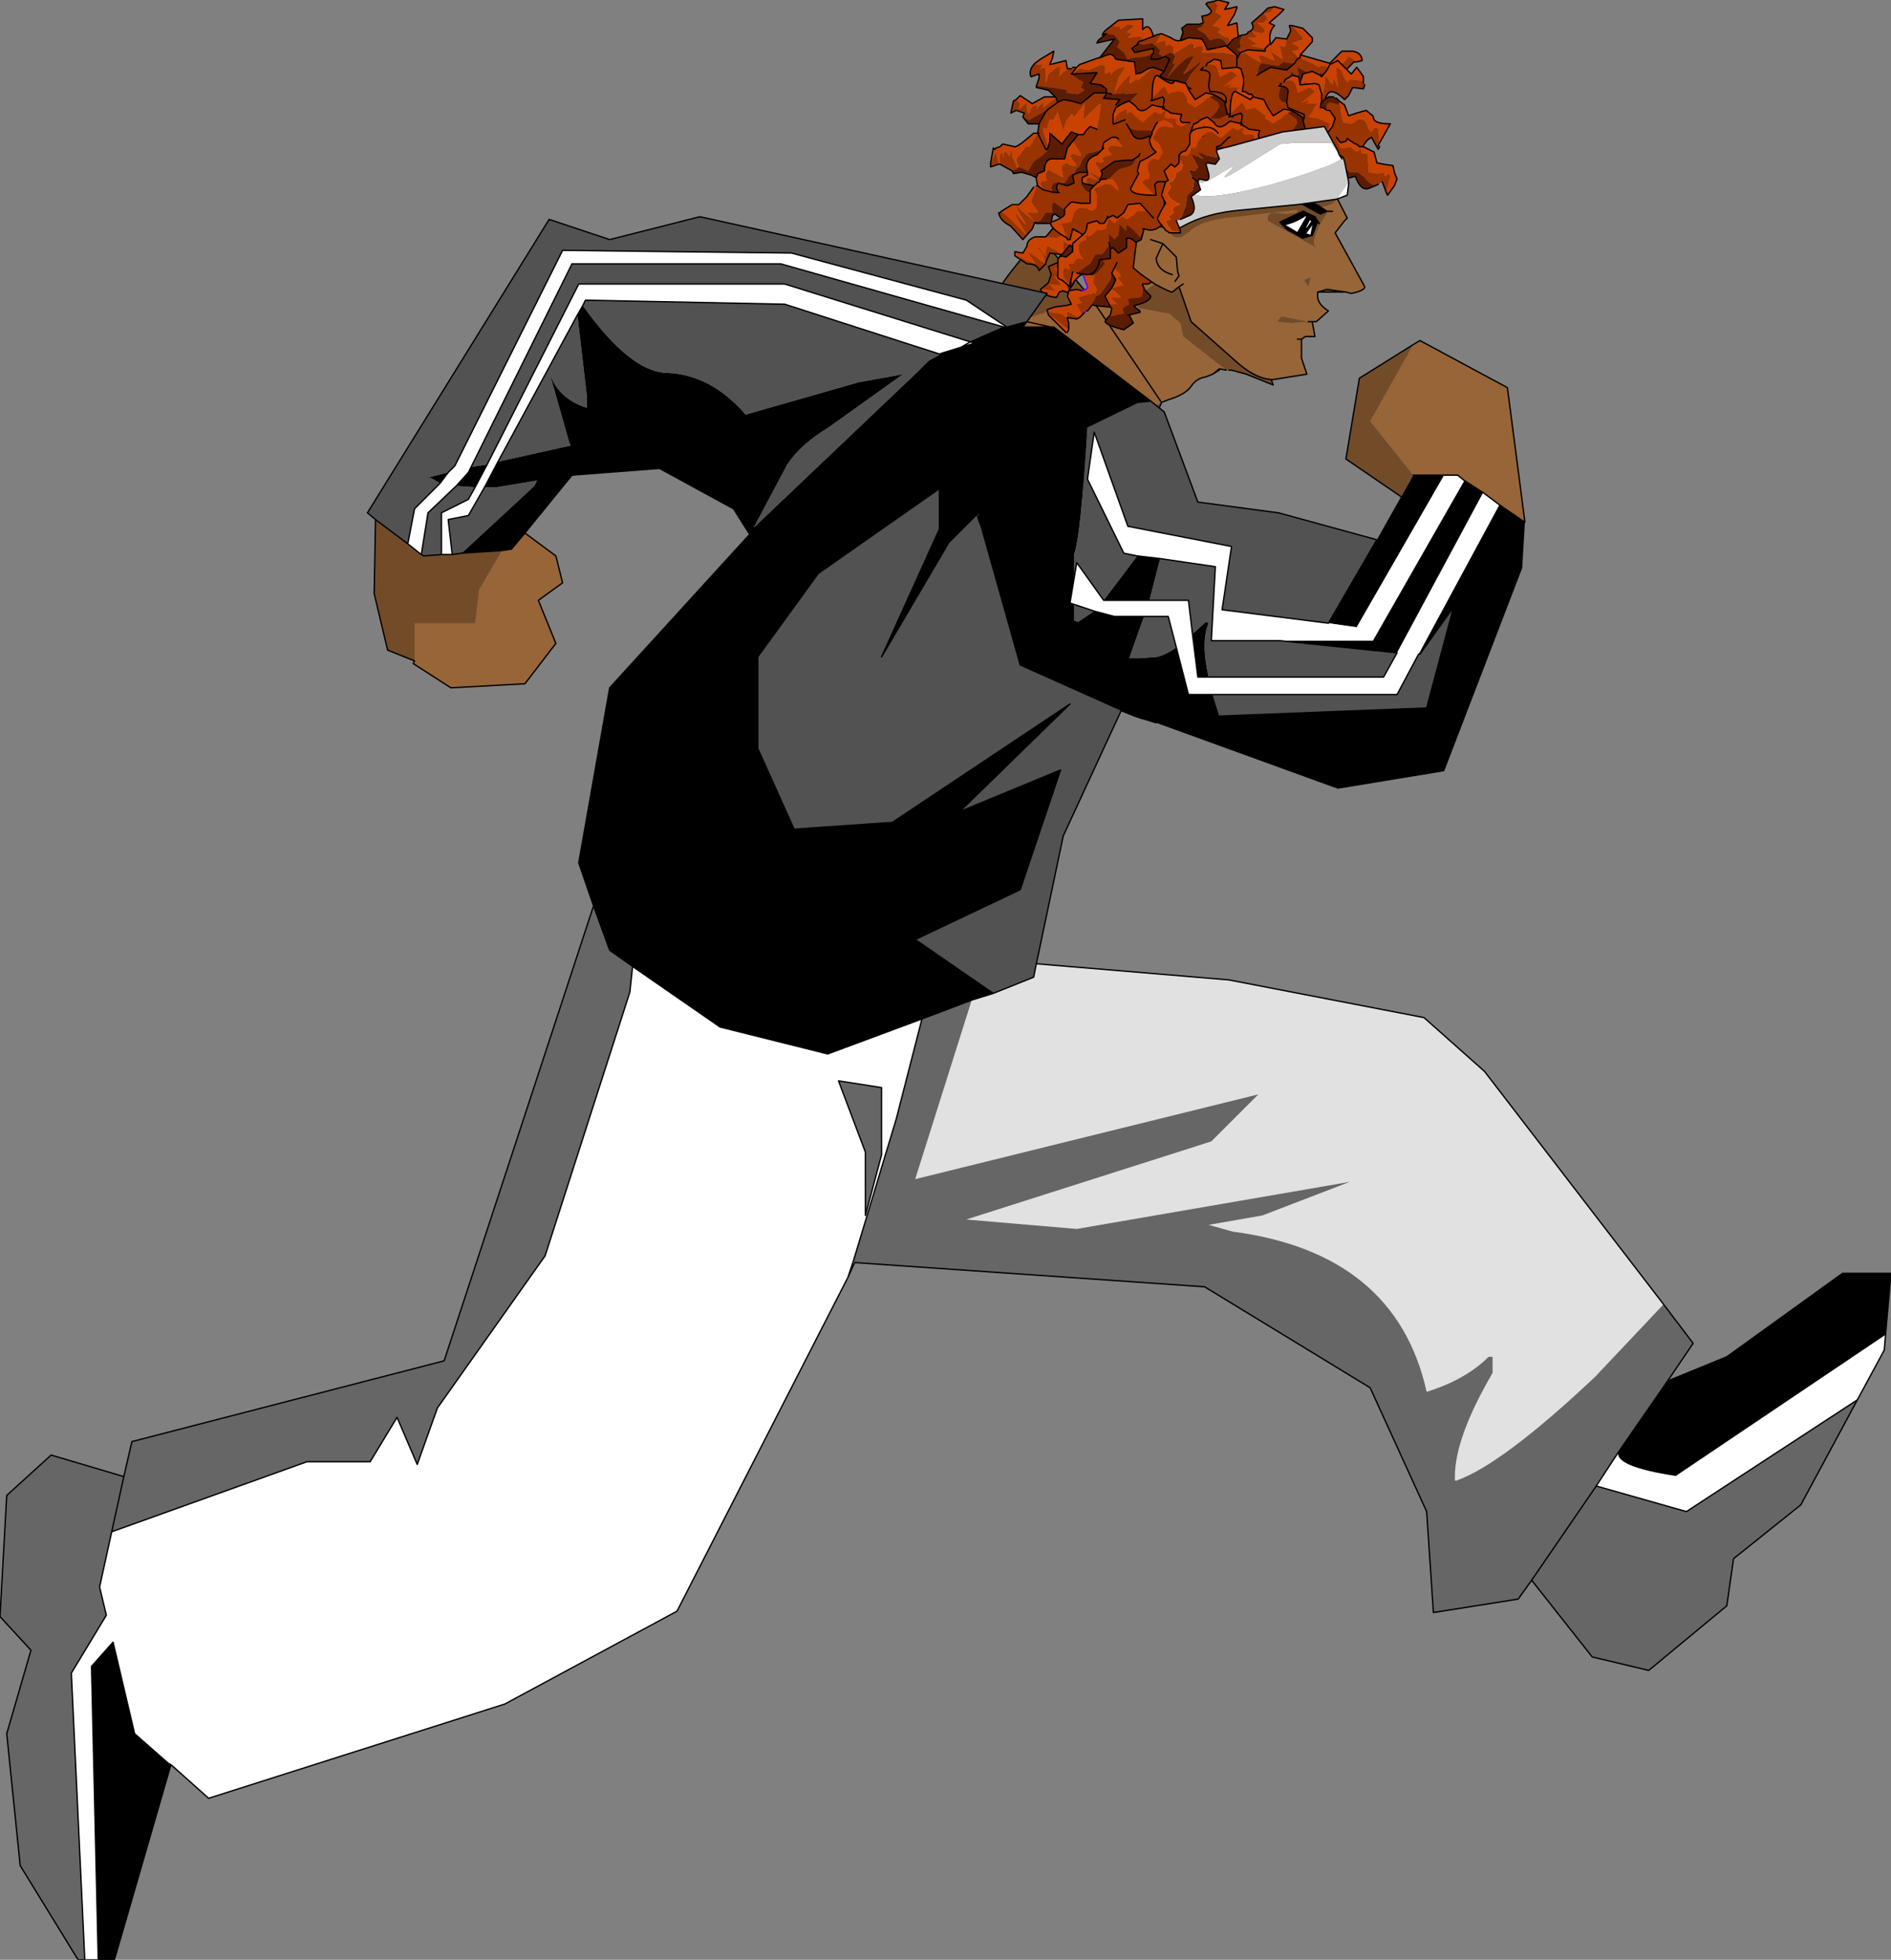 <?xml version="1.0" encoding="UTF-8" standalone="no"?>
<svg xmlns:xlink="http://www.w3.org/1999/xlink" height="72.8px" width="70.25px" xmlns="http://www.w3.org/2000/svg">
  <rect width="100%" height="100%" fill="#808080" stroke="none"/>
  <g transform="matrix(1.0, 0.0, 0.0, 1.0, -4.9, 91.2)">
    <path d="M50.2 -77.5 L50.2 -77.45 49.95 -77.3 50.2 -77.5" fill="#736059" fill-rule="evenodd" stroke="none"/>
    <path d="M48.6 -80.9 L49.15 -81.35 51.55 -78.7 52.2 -76.9 51.2 -77.3 50.65 -77.45 50.55 -77.45 50.45 -77.45 48.85 -78.7 Q48.65 -79.6 48.6 -80.9 M48.05 -76.25 L46.75 -73.05 45.8 -73.1 44.7 -73.4 42.6 -73.45 Q41.85 -73.6 41.5 -75.4 41.05 -77.25 41.45 -79.25 41.6 -80.25 43.55 -82.4 L45.45 -80.1 44.9 -79.95 43.15 -79.4 Q39.25 -79.15 46.0 -74.6 L46.9 -75.45 47.45 -75.95 48.05 -76.25" fill="#724b29" fill-rule="evenodd" stroke="none"/>
    <path d="M45.45 -80.1 Q45.95 -80.3 46.3 -80.45 L47.55 -81.2 Q48.3 -81.75 48.6 -80.9 48.65 -79.6 48.85 -78.7 L50.45 -77.45 50.2 -77.5 49.95 -77.3 49.7 -77.2 Q49.35 -77.15 49.15 -76.85 48.95 -76.55 48.3 -76.35 L48.05 -76.25 47.45 -75.95 46.9 -75.45 46.0 -74.6 Q39.25 -79.15 43.15 -79.4 L44.9 -79.95 45.45 -80.1" fill="#976537" fill-rule="evenodd" stroke="none"/>
    <path d="M45.45 -80.1 Q45.95 -80.3 46.3 -80.45 L47.55 -81.2 Q48.3 -81.75 48.6 -80.9 L49.15 -81.35 51.55 -78.7 52.2 -76.9 51.2 -77.3 50.65 -77.45 50.55 -77.45 M50.45 -77.45 L50.2 -77.5 50.2 -77.45 49.95 -77.3 49.7 -77.2 Q49.35 -77.15 49.15 -76.85 48.95 -76.55 48.3 -76.35 L48.05 -76.25 M50.2 -77.5 L49.95 -77.3" fill="none" stroke="#000000" stroke-linecap="round" stroke-linejoin="round" stroke-width="0.05"/>
    <path d="M48.05 -76.25 L46.75 -73.05 45.8 -73.1 44.7 -73.4 42.6 -73.45 Q41.85 -73.6 41.5 -75.4 41.05 -77.25 41.45 -79.25 41.6 -80.25 43.55 -82.4 L45.45 -80.1 Z" fill="none" stroke="#000000" stroke-linecap="round" stroke-linejoin="round" stroke-width="0.05"/>
    <path d="M49.0 -80.85 L48.7 -80.1 48.9 -79.8 48.95 -79.45 48.75 -79.2 48.35 -79.55 47.25 -79.75 46.6 -80.3 46.8 -80.5 47.3 -80.3 Q48.4 -81.1 48.7 -81.1 48.95 -81.15 49.0 -80.85" fill="#724b29" fill-rule="evenodd" stroke="none"/>
    <path d="M46.0 -90.1 L45.9 -90.0 45.85 -89.9 46.0 -89.95 46.3 -89.9 46.5 -89.65 46.4 -89.45 46.65 -89.25 46.8 -89.0 46.95 -89.05 47.45 -89.1 47.7 -89.2 47.75 -89.2 47.75 -89.4 47.05 -89.25 46.95 -89.4 47.15 -89.55 47.25 -89.65 47.35 -89.75 47.35 -89.8 47.2 -89.85 46.8 -89.8 46.9 -89.9 46.95 -89.95 46.75 -90.0 47.05 -90.25 46.8 -90.3 46.5 -90.1 46.55 -90.2 46.2 -90.25 46.0 -90.1 M44.9 -88.7 L44.75 -88.7 44.7 -88.65 Q44.4 -88.6 44.25 -88.35 L44.3 -88.7 44.15 -88.7 43.85 -88.45 43.75 -88.1 43.75 -88.7 43.55 -88.65 43.65 -88.8 43.4 -88.8 43.35 -88.85 Q43.1 -88.6 43.2 -88.35 L43.5 -88.45 43.5 -88.3 43.4 -88.0 43.55 -88.0 43.95 -87.95 44.3 -87.9 44.55 -87.85 44.5 -87.75 44.95 -87.7 45.2 -87.85 45.05 -87.95 45.15 -88.15 44.95 -88.25 44.75 -88.4 44.75 -88.45 45.65 -88.5 45.4 -88.1 45.8 -88.05 46.0 -87.9 46.0 -87.75 46.2 -87.7 46.0 -87.75 45.75 -87.75 45.55 -87.75 45.05 -87.35 44.7 -87.45 44.4 -87.5 44.2 -87.4 44.15 -87.5 44.15 -87.55 44.1 -87.55 43.65 -87.2 43.65 -87.35 43.6 -87.35 43.4 -87.15 43.45 -87.15 43.4 -87.3 43.25 -87.25 43.1 -86.95 43.05 -87.2 43.05 -87.4 42.75 -87.15 42.8 -87.35 42.65 -87.5 42.55 -87.45 42.45 -87.0 42.65 -87.1 42.95 -87.0 42.9 -86.85 42.95 -86.85 43.1 -86.75 43.15 -86.75 43.85 -87.15 43.75 -87.05 43.5 -86.6 43.45 -86.25 43.75 -85.65 43.8 -85.65 43.75 -85.65 43.45 -86.25 43.5 -86.25 43.45 -86.25 43.15 -85.75 43.0 -85.75 42.75 -85.4 42.75 -85.45 42.65 -85.25 42.75 -85.0 42.75 -84.95 42.75 -85.0 43.1 -84.85 43.3 -85.2 43.6 -85.4 43.8 -85.6 43.8 -85.65 43.85 -85.75 43.65 -86.35 43.65 -86.45 43.8 -86.4 43.8 -86.45 43.9 -86.75 44.0 -86.75 44.0 -86.7 44.2 -87.05 44.2 -87.0 44.4 -86.35 44.4 -86.3 44.4 -86.25 44.4 -86.3 44.4 -86.35 44.5 -86.7 44.7 -86.95 44.75 -86.95 44.8 -86.85 45.2 -87.35 45.15 -86.9 45.15 -86.75 45.7 -87.3 45.8 -87.35 45.75 -86.95 45.65 -86.4 45.4 -86.5 45.25 -86.35 45.15 -86.2 44.95 -86.2 44.75 -85.95 45.05 -85.5 45.05 -85.4 44.75 -85.5 44.65 -85.4 44.9 -85.05 Q44.65 -85.0 44.55 -85.15 44.3 -85.1 44.35 -84.9 L44.4 -84.6 43.85 -84.9 43.75 -84.75 43.75 -84.6 43.8 -84.5 43.6 -84.45 43.55 -84.4 43.65 -84.15 43.45 -84.3 43.4 -84.3 43.4 -84.25 43.2 -83.7 43.45 -83.35 43.45 -83.3 43.05 -83.3 43.35 -82.95 43.4 -82.9 43.35 -82.95 43.3 -83.0 42.7 -83.5 42.65 -83.5 43.0 -82.9 43.0 -82.85 42.65 -83.25 42.6 -83.25 43.05 -82.45 42.35 -83.15 42.1 -83.35 42.05 -83.3 42.0 -83.3 Q42.05 -83.0 42.45 -82.8 L42.9 -82.3 43.25 -82.7 43.35 -82.95 43.55 -83.0 43.65 -83.15 43.75 -83.3 43.95 -83.3 44.0 -83.3 Q43.95 -83.65 44.05 -83.7 L44.45 -83.4 44.5 -83.5 44.75 -83.35 45.05 -83.25 45.25 -83.35 44.8 -83.0 44.4 -83.1 44.0 -82.7 43.75 -82.4 44.15 -82.35 Q44.5 -82.5 44.45 -82.7 L44.55 -82.75 Q44.9 -82.5 45.05 -82.55 L45.1 -82.6 45.25 -82.5 45.4 -82.25 45.3 -82.2 Q45.15 -82.15 44.9 -82.4 L44.95 -82.15 44.9 -82.15 44.75 -82.25 44.7 -82.3 44.8 -82.0 45.45 -82.0 45.3 -81.9 45.05 -81.7 44.75 -81.7 44.25 -81.45 44.2 -81.45 43.85 -81.3 43.95 -81.0 43.85 -80.7 43.55 -80.45 43.75 -80.45 44.1 -80.4 43.85 -80.65 44.3 -80.6 44.3 -80.65 44.05 -80.95 44.35 -80.9 44.05 -81.25 44.35 -81.2 Q44.4 -81.15 44.6 -81.05 L44.25 -81.35 44.85 -81.1 44.85 -81.15 44.5 -81.5 Q44.8 -81.25 45.0 -81.3 L44.95 -81.35 44.8 -81.6 45.05 -81.65 45.25 -81.6 45.35 -81.65 45.45 -81.75 45.5 -81.8 45.65 -81.75 45.8 -81.7 45.8 -81.65 45.95 -81.4 45.65 -81.05 45.55 -81.0 45.55 -80.95 45.5 -80.7 45.65 -80.45 45.6 -80.3 45.5 -80.35 45.5 -80.3 44.95 -80.15 44.9 -80.25 44.95 -80.15 45.1 -79.95 44.9 -79.9 45.1 -79.5 45.2 -79.6 45.25 -79.65 45.3 -79.65 45.5 -79.9 45.55 -79.85 45.5 -79.95 45.6 -80.15 45.8 -80.3 46.0 -80.6 46.15 -80.8 46.2 -81.05 46.3 -81.25 46.55 -80.95 46.4 -80.9 46.65 -80.6 46.2 -80.5 46.4 -80.3 46.55 -80.15 46.6 -80.15 46.25 -80.15 46.15 -80.15 46.4 -79.9 46.2 -79.9 46.1 -79.9 46.15 -79.8 46.2 -79.75 46.15 -79.5 46.05 -79.4 46.1 -79.4 46.15 -79.45 46.4 -79.5 46.65 -79.55 46.6 -79.75 46.85 -79.9 46.8 -80.1 47.25 -80.15 Q47.4 -80.2 47.35 -80.6 L47.35 -80.65 47.55 -80.65 48.8 -81.35 50.25 -82.15 52.15 -83.45 52.2 -83.5 52.25 -83.5 Q52.7 -83.8 52.75 -83.85 L53.25 -83.8 53.5 -84.3 53.5 -84.9 53.8 -85.0 53.8 -85.45 53.9 -85.8 53.85 -85.85 53.65 -85.85 53.6 -85.9 Q53.3 -85.85 53.25 -86.1 L53.25 -86.35 53.25 -86.45 53.1 -86.75 53.0 -86.95 53.0 -87.1 53.05 -87.05 Q53.3 -87.05 53.75 -86.65 L53.55 -86.35 Q53.6 -86.1 54.0 -86.15 L54.4 -86.2 54.4 -86.05 54.55 -86.0 54.55 -85.85 54.85 -85.8 54.85 -85.85 55.05 -85.85 54.9 -86.15 54.75 -86.05 54.6 -86.4 54.05 -86.35 54.0 -86.85 54.05 -86.95 54.0 -87.15 54.0 -87.2 54.0 -87.25 53.85 -87.35 53.95 -87.75 53.8 -87.9 53.65 -87.9 53.6 -87.95 53.55 -87.9 53.55 -87.85 53.35 -87.75 53.55 -87.85 53.55 -87.9 53.5 -87.9 53.4 -87.8 53.35 -87.75 52.75 -87.4 Q52.45 -87.35 52.4 -87.65 L52.45 -87.9 52.6 -88.2 52.8 -88.15 52.85 -88.3 52.85 -88.55 53.1 -88.35 53.2 -88.15 53.1 -88.65 53.1 -88.7 53.4 -88.55 53.7 -88.25 53.95 -88.5 54.25 -88.45 54.6 -88.45 54.85 -88.55 54.9 -88.6 55.2 -88.9 55.3 -88.9 55.1 -89.05 55.0 -89.1 54.8 -88.85 54.6 -88.9 54.3 -88.65 54.15 -88.75 53.95 -88.75 53.9 -88.7 53.65 -88.85 53.2 -89.05 53.15 -89.0 53.15 -89.05 52.9 -89.3 53.15 -89.35 53.15 -89.45 52.9 -89.6 53.05 -89.65 53.15 -89.7 53.3 -89.7 53.3 -89.8 52.9 -90.25 52.8 -90.25 52.85 -90.05 52.7 -89.75 52.65 -89.5 52.65 -89.45 52.45 -89.5 52.45 -89.45 52.55 -89.0 52.1 -89.3 52.25 -88.95 51.75 -89.15 51.65 -89.1 51.7 -89.0 51.75 -88.9 Q51.75 -88.85 51.35 -89.1 L51.15 -89.25 51.05 -89.2 51.0 -89.2 51.0 -89.25 51.25 -89.35 51.9 -89.3 51.9 -89.4 51.35 -89.5 51.6 -89.55 51.55 -89.6 51.25 -89.8 51.3 -89.8 51.6 -89.8 51.4 -90.05 51.8 -89.95 51.9 -90.05 51.85 -90.15 51.6 -90.35 51.85 -90.35 52.0 -90.5 51.85 -90.7 51.9 -90.7 52.1 -90.75 52.25 -90.95 52.0 -90.9 51.8 -90.7 51.4 -90.35 Q51.55 -90.1 51.25 -90.0 L51.25 -89.95 51.1 -89.9 51.05 -89.9 50.95 -89.65 51.0 -89.5 50.95 -89.4 50.85 -89.4 51.0 -89.25 50.95 -89.2 50.85 -89.15 50.3 -89.25 49.55 -89.25 49.6 -89.4 Q49.55 -89.6 49.25 -89.4 L49.25 -89.45 49.25 -89.55 49.15 -89.6 48.5 -89.2 48.55 -89.1 48.45 -88.8 48.55 -88.85 48.55 -88.8 48.25 -88.3 Q49.0 -89.2 49.25 -89.1 L48.85 -88.45 48.9 -88.45 49.5 -88.9 49.5 -88.85 49.15 -88.45 48.95 -88.1 48.6 -88.2 Q48.15 -88.2 48.0 -88.4 L48.15 -88.55 47.75 -88.7 47.15 -88.2 47.15 -88.3 47.15 -88.35 47.15 -88.3 46.9 -88.1 46.85 -88.1 46.9 -88.45 46.6 -88.15 46.3 -87.75 46.45 -88.3 46.7 -88.7 46.7 -88.75 46.6 -88.7 Q46.3 -88.65 46.15 -88.4 L46.15 -88.55 46.05 -88.5 45.95 -88.45 45.95 -88.55 45.95 -88.75 45.8 -88.8 45.35 -88.6 45.05 -88.65 Q44.95 -88.65 44.75 -88.45 L44.7 -88.45 44.9 -88.7 M41.7 -85.15 L41.7 -85.0 42.0 -85.1 41.9 -85.55 41.7 -85.15 M42.05 -85.1 L42.5 -84.85 42.7 -84.95 42.5 -85.4 42.5 -85.6 42.5 -85.65 42.4 -85.4 42.25 -85.6 42.15 -85.4 42.2 -85.35 42.15 -85.5 42.1 -85.5 Q42.0 -85.5 42.05 -85.1 M42.6 -81.7 L43.05 -81.4 Q43.45 -81.4 43.5 -81.15 L43.75 -81.4 Q43.6 -81.45 43.4 -81.65 L43.15 -81.8 43.1 -81.8 43.35 -81.45 43.35 -81.4 42.6 -81.7 M43.75 -81.45 L43.9 -81.8 44.3 -81.75 44.15 -81.9 43.8 -82.05 43.75 -81.75 43.75 -81.65 43.5 -82.0 43.45 -82.0 43.65 -81.75 43.75 -81.45 M44.5 -80.35 L44.6 -80.35 44.6 -80.4 44.5 -80.35 M44.6 -78.95 L44.6 -79.2 44.55 -79.4 44.9 -79.35 45.0 -79.4 44.3 -79.75 44.25 -79.8 44.5 -79.65 44.55 -79.6 44.55 -79.4 44.45 -79.45 44.4 -79.5 44.3 -79.55 43.9 -79.6 43.85 -79.55 44.6 -78.95 M50.0 -91.15 L49.75 -91.1 49.7 -91.05 49.9 -90.8 Q49.9 -90.65 49.55 -90.6 L49.6 -90.35 49.6 -90.3 49.55 -90.2 49.4 -90.15 49.4 -90.1 49.65 -89.95 49.85 -89.7 50.0 -89.75 Q50.35 -89.85 50.5 -89.5 L50.5 -89.45 50.5 -89.5 50.55 -89.5 50.6 -89.6 50.55 -89.8 50.35 -89.85 50.15 -90.0 50.25 -90.15 49.95 -90.25 50.3 -90.6 50.05 -90.75 50.15 -91.0 50.0 -91.15 M48.05 -89.95 L47.85 -89.9 47.75 -89.85 47.35 -89.7 47.2 -89.65 Q47.2 -89.55 47.4 -89.55 L47.7 -89.6 48.0 -89.35 47.95 -89.2 48.1 -89.1 48.35 -89.25 48.5 -89.2 48.5 -89.45 48.35 -89.55 48.2 -89.5 48.2 -89.7 48.0 -89.65 47.85 -89.6 48.05 -89.95 M46.2 -87.7 L46.25 -87.7 46.75 -87.75 46.65 -87.7 47.2 -87.75 46.85 -87.4 47.1 -87.2 47.0 -87.15 46.95 -87.15 Q46.5 -87.05 46.35 -87.3 L46.5 -87.5 45.9 -87.55 46.0 -87.7 46.0 -87.75 46.0 -87.7 46.2 -87.7 M43.85 -87.15 L44.2 -87.4 43.85 -87.15 M44.0 -86.7 L44.0 -86.65 44.0 -86.7 M45.3 -84.8 L45.0 -84.8 44.75 -84.7 44.8 -84.4 44.55 -84.3 44.2 -84.4 44.45 -84.4 44.65 -84.7 44.8 -84.75 44.9 -84.95 45.0 -85.0 45.1 -85.25 45.3 -85.5 45.55 -85.55 45.85 -85.65 45.9 -85.9 46.2 -86.1 46.35 -86.1 46.35 -86.05 46.6 -85.75 46.2 -85.8 46.1 -85.75 46.05 -85.65 46.2 -85.45 46.0 -85.4 45.85 -85.35 45.9 -85.2 45.85 -85.15 45.6 -85.2 45.6 -85.1 45.85 -84.75 45.8 -84.85 46.3 -85.2 46.75 -85.25 46.95 -85.25 47.2 -85.4 47.25 -85.5 46.95 -85.05 46.45 -84.9 46.1 -84.55 45.95 -84.25 45.8 -84.3 45.55 -84.05 Q45.25 -83.95 45.05 -84.4 L45.25 -84.35 45.3 -84.35 45.1 -84.4 45.1 -84.6 45.3 -84.7 45.3 -84.8 M46.45 -86.05 L46.35 -86.1 46.45 -86.05 M44.05 -84.05 L44.0 -84.05 43.95 -84.25 44.05 -84.4 44.2 -84.4 44.15 -84.25 44.2 -84.05 44.05 -84.05 43.65 -84.15 44.05 -84.05 M44.2 -84.05 L44.25 -84.05 44.2 -84.05 M44.4 -81.8 L44.65 -82.1 44.7 -82.05 44.65 -82.1 44.4 -82.25 44.4 -81.8 M45.8 -84.6 L45.4 -84.8 45.35 -84.8 45.7 -84.5 45.4 -84.6 45.3 -84.6 45.25 -84.55 45.3 -84.35 45.55 -84.3 45.75 -84.35 45.75 -84.5 45.8 -84.6 M45.3 -83.45 L45.25 -83.35 45.3 -83.45 M49.15 -87.9 L48.95 -88.0 48.95 -88.1 48.95 -88.0 49.15 -87.9 M46.4 -81.45 L46.3 -81.25 46.4 -81.45 M53.1 -89.0 L53.15 -89.05 53.1 -89.0 53.05 -88.95 53.0 -88.85 52.7 -88.6 52.1 -88.7 51.75 -88.5 51.6 -88.4 51.65 -88.6 Q51.65 -88.8 51.8 -88.85 L52.4 -88.75 52.5 -88.85 52.6 -88.9 52.85 -88.85 Q53.05 -88.85 53.1 -89.0 M50.5 -89.5 L50.6 -89.6 50.5 -89.5 M50.85 -88.75 L50.85 -89.0 50.85 -89.1 50.85 -89.15 50.85 -89.1 50.85 -89.0 50.85 -88.75 M50.85 -89.0 L50.9 -89.1 50.95 -89.2 50.9 -89.1 50.85 -89.0 M51.75 -83.15 L52.15 -83.45 51.75 -83.15 M52.4 -83.75 L52.2 -83.5 52.4 -83.75" fill="#993300" fill-rule="evenodd" stroke="none"/>
    <path d="M47.75 -89.85 Q47.6 -90.4 47.35 -90.1 L47.35 -90.25 47.35 -90.5 46.45 -90.45 46.0 -90.1 46.2 -90.25 46.55 -90.2 46.5 -90.1 46.8 -90.3 47.05 -90.25 46.75 -90.0 46.95 -89.95 46.9 -89.9 46.8 -89.8 47.2 -89.85 47.35 -89.8 47.35 -89.75 47.25 -89.65 47.15 -89.55 47.2 -89.65 47.35 -89.7 47.75 -89.85 M45.75 -89.05 L45.7 -89.05 45.0 -88.8 44.9 -88.7 44.7 -88.45 44.75 -88.45 Q44.95 -88.65 45.05 -88.65 L45.35 -88.6 45.8 -88.8 45.95 -88.75 45.95 -88.55 45.95 -88.45 46.05 -88.5 46.15 -88.55 46.15 -88.4 Q46.3 -88.65 46.6 -88.7 L46.7 -88.75 46.7 -88.7 46.45 -88.3 46.3 -87.75 46.6 -88.15 46.9 -88.45 46.85 -88.1 46.9 -88.1 47.15 -88.3 47.15 -88.35 47.15 -88.3 47.15 -88.2 47.75 -88.7 47.55 -88.65 47.3 -88.5 47.1 -88.45 47.05 -88.9 46.35 -89.0 Q46.25 -89.25 46.0 -89.15 L45.75 -89.05 45.7 -89.05 45.75 -89.05 M44.7 -88.65 L44.55 -88.65 44.5 -88.95 43.9 -88.8 44.0 -89.05 44.05 -89.3 43.55 -89.0 43.35 -88.85 43.4 -88.8 43.65 -88.8 43.55 -88.65 43.75 -88.7 43.75 -88.1 43.85 -88.45 44.15 -88.7 44.3 -88.7 44.25 -88.35 Q44.4 -88.6 44.7 -88.65 M44.1 -87.6 L43.7 -87.6 43.25 -87.35 43.1 -87.45 42.8 -87.65 42.65 -87.5 42.8 -87.35 42.75 -87.15 43.05 -87.4 43.05 -87.2 43.1 -86.95 43.25 -87.25 43.4 -87.3 43.45 -87.15 43.4 -87.15 43.6 -87.35 43.65 -87.35 43.65 -87.2 44.1 -87.55 44.15 -87.55 44.1 -87.6 M43.45 -86.25 L43.3 -86.25 43.0 -86.0 Q42.7 -85.75 42.6 -85.75 L42.15 -85.85 42.05 -85.75 41.9 -85.7 41.85 -85.65 41.8 -85.7 41.7 -85.15 41.9 -85.55 42.0 -85.1 42.05 -85.1 Q42.0 -85.5 42.1 -85.5 L42.15 -85.5 42.2 -85.35 42.15 -85.4 42.25 -85.6 42.4 -85.4 42.5 -85.65 42.5 -85.6 42.5 -85.4 42.7 -84.95 42.75 -85.0 42.65 -85.25 42.75 -85.45 42.75 -85.4 43.0 -85.75 43.15 -85.75 43.45 -86.25 M43.4 -84.6 L43.4 -84.55 43.45 -84.3 43.65 -84.15 43.55 -84.4 43.6 -84.45 43.8 -84.5 43.75 -84.6 43.75 -84.75 43.85 -84.9 44.4 -84.6 44.35 -84.9 Q44.3 -85.1 44.55 -85.15 44.65 -85.0 44.9 -85.05 L44.65 -85.4 44.75 -85.5 45.05 -85.4 45.05 -85.5 44.75 -85.95 44.55 -85.7 44.45 -85.3 43.95 -85.3 Q43.7 -85.25 43.7 -84.85 L43.45 -84.75 43.4 -84.6 M43.4 -84.3 L43.3 -84.25 43.05 -83.9 42.75 -83.6 42.5 -83.6 42.1 -83.35 42.35 -83.15 43.05 -82.45 42.6 -83.25 42.65 -83.25 43.0 -82.85 43.0 -82.9 42.65 -83.5 42.7 -83.5 43.3 -83.0 43.35 -82.95 43.4 -82.9 43.35 -82.95 43.05 -83.3 43.45 -83.3 43.45 -83.35 43.2 -83.7 43.4 -84.25 43.4 -84.3 M43.75 -82.4 L43.35 -82.4 Q43.05 -82.3 43.05 -82.05 L42.9 -81.8 42.6 -81.85 42.6 -81.7 43.35 -81.4 43.35 -81.45 43.1 -81.8 43.15 -81.8 43.4 -81.65 Q43.6 -81.45 43.75 -81.4 L43.75 -81.45 43.65 -81.75 43.45 -82.0 43.5 -82.0 43.75 -81.65 43.75 -81.75 43.8 -82.05 44.15 -81.9 44.3 -81.75 44.35 -81.75 44.4 -81.8 44.4 -82.25 44.65 -82.1 44.7 -82.05 44.8 -82.0 44.7 -82.3 44.75 -82.25 44.9 -82.15 44.95 -82.15 44.9 -82.4 Q45.15 -82.15 45.3 -82.2 L45.4 -82.25 45.25 -82.5 45.1 -82.6 45.05 -82.55 Q44.9 -82.5 44.55 -82.75 L44.45 -82.7 Q44.5 -82.5 44.15 -82.35 L43.75 -82.4 M43.55 -80.45 Q43.65 -80.2 44.15 -80.15 L44.25 -80.35 44.4 -80.4 44.5 -80.35 44.6 -80.4 44.6 -80.45 44.55 -80.55 44.5 -80.8 44.8 -80.7 44.8 -80.75 45.0 -80.95 45.0 -81.1 45.15 -81.05 45.2 -81.05 45.35 -81.0 45.2 -81.4 45.45 -81.15 45.75 -81.5 45.8 -81.65 45.8 -81.7 45.65 -81.75 45.5 -81.8 45.45 -81.75 45.35 -81.65 45.25 -81.6 45.05 -81.65 44.8 -81.6 44.95 -81.35 45.0 -81.3 Q44.8 -81.25 44.5 -81.5 L44.85 -81.15 44.85 -81.1 44.25 -81.35 44.6 -81.05 Q44.4 -81.15 44.35 -81.2 L44.05 -81.25 44.35 -80.9 44.05 -80.95 44.3 -80.65 44.3 -80.6 43.85 -80.65 44.1 -80.4 43.75 -80.45 43.55 -80.45 M44.6 -80.35 L44.55 -80.2 44.7 -79.9 44.5 -79.85 44.1 -79.8 43.8 -79.7 43.85 -79.5 44.5 -78.85 44.55 -78.85 44.6 -78.95 43.85 -79.55 43.9 -79.6 44.3 -79.55 44.4 -79.5 44.45 -79.45 44.55 -79.4 44.55 -79.6 44.5 -79.65 44.25 -79.8 44.3 -79.75 45.0 -79.4 45.1 -79.5 44.9 -79.9 45.1 -79.95 44.95 -80.15 44.9 -80.25 44.95 -80.15 45.5 -80.3 45.5 -80.35 45.6 -80.3 45.65 -80.45 45.5 -80.7 45.55 -80.95 45.55 -81.0 45.5 -80.95 45.15 -81.05 45.2 -81.05 45.15 -81.05 45.15 -80.95 45.3 -80.55 Q45.3 -80.45 45.1 -80.4 L44.9 -80.45 44.6 -80.4 44.6 -80.35 M55.05 -85.85 L55.25 -85.75 55.45 -86.05 55.4 -86.1 Q55.15 -85.95 54.95 -86.35 L54.55 -86.55 54.25 -86.75 54.3 -87.15 54.2 -87.15 54.1 -87.2 54.0 -87.25 54.0 -87.2 54.0 -87.15 54.05 -86.95 54.0 -86.85 54.05 -86.35 54.6 -86.4 54.75 -86.05 54.9 -86.15 55.05 -85.85 M55.3 -88.9 L55.5 -88.95 55.5 -89.0 Q55.45 -89.25 55.15 -89.3 L54.75 -89.3 54.6 -89.15 54.3 -88.85 53.25 -89.15 53.2 -89.15 53.65 -89.65 53.65 -89.8 53.3 -90.15 52.9 -90.25 53.3 -89.8 53.3 -89.7 53.15 -89.7 53.05 -89.65 52.9 -89.6 53.15 -89.45 53.15 -89.35 52.9 -89.3 53.15 -89.05 53.2 -89.05 53.15 -89.05 53.15 -89.0 53.2 -89.05 53.65 -88.85 53.9 -88.7 53.95 -88.75 54.15 -88.75 54.3 -88.65 54.6 -88.9 54.8 -88.85 55.0 -89.1 55.1 -89.05 55.3 -88.9 M52.7 -89.75 L52.3 -89.8 52.15 -89.6 52.1 -89.55 Q52.0 -90.0 52.25 -90.25 L52.05 -90.35 52.4 -90.65 52.6 -90.85 52.25 -90.95 52.1 -90.75 51.9 -90.7 51.85 -90.7 52.0 -90.5 51.85 -90.35 51.6 -90.35 51.85 -90.15 51.9 -90.05 51.8 -89.95 51.4 -90.05 51.6 -89.8 51.3 -89.8 51.25 -89.8 51.55 -89.6 51.6 -89.55 51.35 -89.5 51.9 -89.4 51.9 -89.3 51.25 -89.35 51.0 -89.25 51.0 -89.2 51.05 -89.2 51.15 -89.25 51.35 -89.1 Q51.75 -88.85 51.75 -88.9 L51.7 -89.0 51.65 -89.1 51.75 -89.15 52.25 -88.95 52.1 -89.3 52.55 -89.0 52.45 -89.45 52.45 -89.5 52.65 -89.45 52.65 -89.5 52.7 -89.75 M50.9 -89.85 L50.85 -90.35 50.5 -90.25 50.75 -90.65 50.85 -90.9 50.85 -90.95 50.4 -90.85 50.55 -91.1 50.15 -91.2 50.0 -91.15 50.15 -91.0 50.05 -90.75 50.3 -90.6 49.95 -90.25 50.25 -90.15 50.15 -90.0 50.35 -89.85 50.55 -89.8 50.6 -89.6 Q50.65 -89.75 50.85 -89.8 L50.9 -89.85 M48.75 -89.7 Q48.6 -89.65 48.4 -89.8 L48.05 -89.95 47.85 -89.6 48.0 -89.65 48.2 -89.7 48.2 -89.5 48.35 -89.55 48.5 -89.45 48.5 -89.2 48.45 -89.15 48.5 -89.2 49.15 -89.6 49.25 -89.55 49.25 -89.45 49.25 -89.4 Q49.55 -89.6 49.6 -89.4 L49.55 -89.25 50.3 -89.25 50.85 -89.15 50.5 -89.45 50.45 -89.5 49.75 -89.35 49.65 -89.6 49.55 -89.75 49.05 -89.8 48.8 -89.7 48.75 -89.7 M45.65 -86.4 L45.75 -86.95 45.8 -87.35 45.7 -87.3 45.15 -86.75 45.15 -86.9 45.2 -87.35 44.8 -86.85 44.75 -86.95 44.7 -86.95 44.5 -86.7 44.4 -86.35 44.4 -86.3 44.4 -86.25 44.4 -86.3 44.4 -86.35 44.2 -87.0 44.2 -87.05 44.0 -86.7 44.0 -86.75 43.9 -86.75 43.8 -86.45 43.8 -86.4 43.65 -86.45 43.65 -86.35 43.85 -85.75 43.9 -85.95 43.9 -86.25 44.35 -85.85 44.7 -86.3 44.95 -86.2 45.15 -86.2 45.25 -86.35 45.4 -86.5 45.65 -86.4 M44.0 -86.7 L44.0 -86.65 44.0 -86.7 M45.85 -85.65 L45.9 -85.7 45.65 -85.45 Q45.15 -85.3 45.3 -84.8 L45.3 -84.7 45.1 -84.6 45.1 -84.4 45.3 -84.35 45.25 -84.55 45.3 -84.6 45.4 -84.6 45.7 -84.5 45.35 -84.8 45.4 -84.8 45.8 -84.6 45.85 -84.75 45.6 -85.1 45.6 -85.2 45.85 -85.15 45.9 -85.2 45.85 -85.35 46.0 -85.4 46.2 -85.45 46.05 -85.65 46.1 -85.75 46.2 -85.8 46.6 -85.75 46.35 -86.05 46.35 -86.1 46.2 -86.1 45.9 -85.9 45.85 -85.65 M46.2 -81.05 L46.35 -80.8 46.2 -80.5 45.95 -80.2 46.1 -79.9 46.2 -79.9 46.4 -79.9 46.15 -80.15 46.25 -80.15 46.6 -80.15 46.55 -80.15 46.4 -80.3 46.2 -80.5 46.65 -80.6 46.4 -80.9 46.55 -80.95 46.3 -81.25 46.2 -81.05 M51.9 -89.4 L52.05 -89.55 52.1 -89.55 52.05 -89.55 51.9 -89.4 M53.2 -89.05 L53.2 -89.15 53.2 -89.1 53.2 -89.05" fill="#ca4200" fill-rule="evenodd" stroke="none"/>
    <path d="M46.0 -89.95 L45.7 -89.7 45.65 -89.6 46.3 -89.75 45.75 -89.05 46.0 -89.15 Q46.25 -89.25 46.35 -89.0 L47.05 -88.9 47.1 -88.45 47.3 -88.5 47.55 -88.65 47.75 -88.7 48.15 -88.55 48.0 -88.4 Q48.15 -88.2 48.6 -88.2 L48.95 -88.1 49.15 -88.45 49.5 -88.85 49.5 -88.9 48.9 -88.45 48.85 -88.45 49.25 -89.1 Q49.0 -89.2 48.25 -88.3 L48.55 -88.8 48.55 -88.85 48.45 -88.8 48.55 -89.1 48.5 -89.2 48.35 -89.25 48.1 -89.1 47.95 -89.2 48.0 -89.35 47.7 -89.6 47.4 -89.55 Q47.2 -89.55 47.2 -89.65 L47.15 -89.55 46.95 -89.4 47.05 -89.25 47.75 -89.4 47.75 -89.2 47.7 -89.2 47.65 -89.0 47.9 -89.0 48.2 -89.1 48.35 -89.0 48.15 -88.55 48.35 -89.0 48.2 -89.1 47.9 -89.0 47.65 -89.0 47.7 -89.2 47.45 -89.1 46.95 -89.05 46.8 -89.0 46.65 -89.25 46.4 -89.45 46.5 -89.65 46.3 -89.9 46.0 -89.95 M43.4 -88.0 L43.4 -87.95 43.85 -87.85 44.1 -87.6 44.15 -87.55 44.15 -87.5 44.2 -87.4 44.4 -87.5 44.7 -87.45 45.05 -87.35 45.55 -87.75 45.75 -87.75 46.0 -87.75 46.0 -87.9 45.8 -88.05 45.4 -88.1 45.65 -88.5 44.75 -88.45 44.75 -88.4 44.95 -88.25 45.15 -88.15 45.05 -87.95 45.2 -87.85 44.95 -87.7 44.5 -87.75 44.55 -87.85 44.3 -87.9 43.95 -87.95 43.55 -88.0 43.4 -88.0 M42.9 -86.85 L43.1 -86.6 43.5 -86.6 43.75 -87.05 43.85 -87.15 43.15 -86.75 43.1 -86.75 42.95 -86.85 42.9 -86.85 M42.5 -84.85 L42.55 -84.75 42.85 -84.8 43.2 -84.7 43.4 -84.6 43.45 -84.75 43.7 -84.85 Q43.7 -85.25 43.95 -85.3 L44.45 -85.3 44.55 -85.7 44.75 -85.95 44.95 -86.2 44.7 -86.3 44.35 -85.85 43.9 -86.25 43.9 -85.95 43.85 -85.75 43.8 -85.65 43.8 -85.6 43.6 -85.4 43.3 -85.2 43.1 -84.85 42.75 -85.0 42.75 -84.95 42.75 -85.0 42.7 -84.95 42.5 -84.85 M43.4 -82.9 L43.95 -82.9 44.0 -83.2 44.1 -83.25 Q44.25 -83.1 44.4 -83.1 L44.8 -83.0 45.25 -83.35 45.05 -83.25 44.75 -83.35 44.5 -83.5 44.45 -83.4 44.05 -83.7 Q43.95 -83.65 44.0 -83.3 L43.95 -83.3 43.75 -83.3 43.65 -83.15 43.55 -83.0 43.35 -82.95 43.4 -82.9 M44.3 -81.75 L44.2 -81.45 44.25 -81.45 44.75 -81.7 45.05 -81.7 45.3 -81.9 45.45 -82.0 44.8 -82.0 44.7 -82.05 44.65 -82.1 44.4 -81.8 44.35 -81.75 44.3 -81.75 M45.55 -79.85 L46.05 -79.8 46.15 -79.8 46.1 -79.9 45.95 -80.2 46.2 -80.5 46.35 -80.8 46.2 -81.05 46.15 -80.8 46.0 -80.6 45.8 -80.3 45.6 -80.15 45.5 -79.95 45.55 -79.85 M46.05 -79.4 L45.95 -79.25 Q46.05 -79.1 46.65 -78.95 L47.0 -79.2 46.85 -79.5 46.8 -79.5 46.85 -79.5 47.25 -79.6 47.25 -79.65 47.05 -79.8 47.05 -79.85 Q47.65 -80.0 47.65 -80.2 L47.45 -80.4 47.35 -80.6 Q47.4 -80.2 47.25 -80.15 L46.8 -80.1 46.85 -79.9 46.6 -79.75 46.65 -79.55 46.4 -79.5 46.15 -79.45 46.1 -79.4 46.05 -79.4 M53.9 -85.8 L54.1 -85.9 54.6 -85.7 54.85 -85.8 54.55 -85.85 54.55 -86.0 54.4 -86.05 54.4 -86.2 54.0 -86.15 Q53.6 -86.1 53.55 -86.35 L53.75 -86.65 Q53.3 -87.05 53.05 -87.05 L53.0 -87.1 53.0 -86.95 53.1 -86.75 53.25 -86.45 53.25 -86.35 53.25 -86.1 Q53.3 -85.85 53.6 -85.9 L53.65 -85.85 53.85 -85.85 53.9 -85.8 M53.6 -87.95 L53.7 -88.0 53.95 -88.25 54.45 -88.25 54.85 -88.55 54.6 -88.45 54.25 -88.45 53.95 -88.5 53.7 -88.25 53.4 -88.55 53.1 -88.7 53.1 -88.65 53.2 -88.15 53.1 -88.35 52.85 -88.55 52.85 -88.3 52.8 -88.15 52.6 -88.2 52.45 -87.9 52.4 -87.65 Q52.45 -87.35 52.75 -87.4 L53.35 -87.75 53.4 -87.8 53.5 -87.9 53.55 -87.9 53.6 -87.95 M51.05 -89.9 L50.9 -89.85 50.9 -89.8 50.85 -89.8 Q50.65 -89.75 50.6 -89.6 L50.55 -89.5 50.5 -89.5 50.5 -89.45 50.85 -89.15 50.95 -89.2 51.0 -89.25 50.85 -89.4 50.95 -89.4 51.0 -89.5 50.95 -89.65 51.05 -89.9 M49.6 -90.35 L49.45 -90.3 49.0 -90.3 48.8 -90.15 48.85 -90.0 48.75 -89.7 48.8 -89.7 49.05 -89.8 49.55 -89.75 49.65 -89.6 49.75 -89.35 50.45 -89.5 50.5 -89.45 50.5 -89.5 Q50.35 -89.85 50.0 -89.75 L49.85 -89.7 49.65 -89.95 49.4 -90.1 49.4 -90.15 49.55 -90.2 49.6 -90.3 49.6 -90.35 M48.5 -89.2 L48.45 -89.15 48.5 -89.2 M46.35 -87.3 Q46.5 -87.05 46.95 -87.15 L47.0 -87.15 47.1 -87.2 46.85 -87.4 47.2 -87.75 46.65 -87.7 46.75 -87.75 46.25 -87.7 46.2 -87.7 46.0 -87.7 45.9 -87.55 46.5 -87.5 46.35 -87.3 M44.2 -84.4 L44.55 -84.3 44.8 -84.4 44.75 -84.7 45.0 -84.8 45.3 -84.8 Q45.15 -85.3 45.65 -85.45 L45.9 -85.7 45.85 -85.65 45.55 -85.55 45.3 -85.5 45.1 -85.25 45.0 -85.0 44.9 -84.95 44.8 -84.75 44.65 -84.7 44.45 -84.4 44.2 -84.4 44.05 -84.4 43.95 -84.25 44.0 -84.05 44.05 -84.05 44.2 -84.05 44.15 -84.25 44.2 -84.4 M45.3 -84.35 L45.25 -84.35 45.05 -84.4 Q45.25 -83.95 45.55 -84.05 L45.8 -84.3 45.95 -84.25 46.1 -84.55 46.45 -84.9 46.95 -85.05 47.25 -85.5 47.2 -85.4 46.95 -85.25 46.75 -85.25 46.3 -85.2 45.8 -84.85 45.85 -84.75 45.8 -84.6 45.75 -84.5 45.75 -84.35 45.55 -84.3 45.3 -84.35 M45.8 -81.65 L45.75 -81.5 45.45 -81.15 45.2 -81.4 45.35 -81.0 45.2 -81.05 45.15 -81.05 45.0 -81.1 45.0 -80.95 45.1 -81.0 45.15 -81.05 45.5 -80.95 45.55 -81.0 45.65 -81.05 45.95 -81.4 45.8 -81.65 M44.8 -80.7 L44.5 -80.8 44.55 -80.55 44.6 -80.45 44.6 -80.4 44.8 -80.7 M53.1 -89.0 Q53.05 -88.85 52.85 -88.85 L52.6 -88.9 52.5 -88.85 52.4 -88.75 51.8 -88.85 Q51.65 -88.8 51.65 -88.6 L51.6 -88.4 51.75 -88.5 52.1 -88.7 52.7 -88.6 53.0 -88.85 53.05 -88.95 53.1 -89.0" fill="#5c1c01" fill-rule="evenodd" stroke="none"/>
    <path d="M47.75 -89.85 Q47.6 -90.4 47.35 -90.1 L47.35 -90.25 47.35 -90.5 46.45 -90.45 46.0 -90.1 45.9 -90.0 45.85 -89.9 46.0 -89.95 45.7 -89.7 45.65 -89.6 46.3 -89.75 45.75 -89.05 45.7 -89.05 45.0 -88.8 44.9 -88.7 44.75 -88.7 M44.7 -88.65 L44.55 -88.65 44.5 -88.95 43.9 -88.8 44.0 -89.05 44.05 -89.3 43.55 -89.0 43.35 -88.85 Q43.1 -88.6 43.2 -88.35 L43.5 -88.45 43.5 -88.3 43.4 -88.0 43.4 -87.95 43.85 -87.85 44.1 -87.6 43.7 -87.6 43.25 -87.35 43.1 -87.45 42.8 -87.65 42.65 -87.5 42.55 -87.45 42.45 -87.0 42.65 -87.1 42.95 -87.0 42.9 -86.85 43.1 -86.6 43.5 -86.6 43.45 -86.25 43.3 -86.25 43.0 -86.0 Q42.7 -85.75 42.6 -85.75 L42.15 -85.85 42.05 -85.75 41.9 -85.7 41.85 -85.65 41.8 -85.7 41.7 -85.15 41.7 -85.0 42.0 -85.1 42.05 -85.1 42.5 -84.85 42.55 -84.75 42.85 -84.8 43.2 -84.7 43.4 -84.6 43.4 -84.55 43.45 -84.3 43.4 -84.3 M43.3 -84.25 L43.05 -83.9 42.75 -83.6 42.5 -83.6 42.1 -83.35 42.05 -83.3 42.0 -83.3 Q42.05 -83.0 42.45 -82.8 L42.9 -82.3 43.25 -82.7 43.35 -82.95 43.4 -82.9 43.95 -82.9 44.0 -83.2 44.1 -83.25 Q44.25 -83.1 44.4 -83.1 L44.0 -82.7 43.75 -82.4 43.35 -82.4 Q43.05 -82.3 43.05 -82.05 L42.9 -81.8 42.6 -81.85 42.6 -81.7 43.05 -81.4 Q43.45 -81.4 43.5 -81.15 L43.75 -81.4 43.75 -81.45 43.9 -81.8 44.3 -81.75 44.2 -81.45 43.85 -81.3 43.95 -81.0 43.85 -80.7 43.55 -80.45 Q43.65 -80.2 44.15 -80.15 L44.25 -80.35 44.4 -80.4 44.5 -80.35 44.6 -80.35 44.55 -80.2 44.7 -79.9 44.5 -79.85 44.1 -79.8 43.8 -79.7 43.85 -79.5 44.5 -78.85 44.55 -78.85 44.6 -78.95 44.6 -79.2 44.55 -79.4 44.9 -79.35 45.0 -79.4 45.1 -79.5 45.2 -79.6 M45.25 -79.65 L45.3 -79.65 45.5 -79.9 45.55 -79.85 46.05 -79.8 46.15 -79.8 M53.6 -87.95 L53.7 -88.0 53.95 -88.25 54.45 -88.25 54.85 -88.55 M54.9 -88.6 L55.2 -88.9 55.3 -88.9 55.5 -88.95 55.5 -89.0 Q55.45 -89.25 55.15 -89.3 L54.75 -89.3 54.6 -89.15 54.3 -88.85 53.25 -89.15 53.2 -89.15 53.65 -89.65 53.65 -89.8 53.3 -90.15 52.9 -90.25 52.8 -90.25 52.85 -90.05 52.7 -89.75 52.3 -89.8 52.15 -89.6 52.1 -89.55 Q52.0 -90.0 52.25 -90.25 L52.05 -90.35 52.4 -90.65 52.6 -90.85 52.25 -90.95 52.0 -90.9 51.8 -90.7 51.4 -90.35 Q51.55 -90.1 51.25 -90.0 M51.25 -89.95 L51.1 -89.9 51.05 -89.9 50.9 -89.85 50.85 -90.35 50.5 -90.25 50.75 -90.65 50.85 -90.9 50.85 -90.95 50.4 -90.85 50.55 -91.1 50.15 -91.2 50.0 -91.15 49.75 -91.1 49.7 -91.05 49.9 -90.8 Q49.9 -90.65 49.55 -90.6 L49.6 -90.35 49.45 -90.3 49.0 -90.3 48.8 -90.15 48.85 -90.0 48.75 -89.7 Q48.6 -89.65 48.4 -89.8 L48.05 -89.95 47.85 -89.9 47.75 -89.85 47.35 -89.7 47.2 -89.65 47.15 -89.55 46.95 -89.4 47.05 -89.25 47.75 -89.4 47.75 -89.2 47.7 -89.2 47.65 -89.0 47.9 -89.0 48.2 -89.1 48.35 -89.0 48.15 -88.55 48.0 -88.4 Q48.15 -88.2 48.6 -88.2 L48.95 -88.1 48.95 -88.0 49.15 -87.9 M50.5 -89.5 L50.5 -89.45 50.45 -89.5 49.75 -89.35 49.65 -89.6 49.55 -89.75 49.05 -89.8 48.8 -89.7 48.75 -89.7 48.8 -89.7 M47.75 -88.7 L47.55 -88.65 47.3 -88.5 47.1 -88.45 47.05 -88.9 46.35 -89.0 Q46.25 -89.25 46.0 -89.15 L45.75 -89.05 45.7 -89.05 M47.75 -88.7 L48.15 -88.55 M46.2 -87.7 L46.0 -87.75 46.0 -87.9 45.8 -88.05 45.4 -88.1 45.65 -88.5 44.75 -88.45 44.7 -88.45 44.9 -88.7 M46.0 -87.7 L45.9 -87.55 46.5 -87.5 46.35 -87.3 M44.2 -87.4 L44.4 -87.5 44.7 -87.45 45.05 -87.35 45.55 -87.75 45.75 -87.75 46.0 -87.75 46.0 -87.7 M43.85 -85.75 L43.8 -85.65 43.75 -85.65 43.45 -86.25 43.5 -86.25 43.45 -86.25 M44.15 -87.5 L44.2 -87.4 43.85 -87.15 43.75 -87.05 43.5 -86.6 M44.1 -87.6 L44.15 -87.55 M44.75 -85.95 L44.55 -85.7 44.45 -85.3 43.95 -85.3 Q43.7 -85.25 43.7 -84.85 L43.45 -84.75 43.4 -84.6 M43.65 -84.15 L43.45 -84.3 M43.85 -85.75 L43.9 -85.95 43.9 -86.25 44.35 -85.85 44.7 -86.3 44.95 -86.2 44.75 -85.95 M45.3 -84.8 L45.0 -84.8 44.75 -84.7 44.8 -84.4 44.55 -84.3 44.2 -84.4 44.15 -84.25 44.2 -84.05 44.05 -84.05 43.65 -84.15 M45.9 -85.7 L45.65 -85.45 Q45.15 -85.3 45.3 -84.8 L45.3 -84.7 45.1 -84.6 45.1 -84.4 45.3 -84.35 45.55 -84.3 45.75 -84.35 45.75 -84.5 45.8 -84.6 45.85 -84.75 45.8 -84.85 46.3 -85.2 46.75 -85.25 46.95 -85.25 47.2 -85.4 47.25 -85.5 M46.35 -86.1 L46.45 -86.05 M44.2 -84.05 L44.25 -84.05 44.2 -84.05 M45.25 -83.35 L44.8 -83.0 44.4 -83.1 M44.7 -82.05 L44.65 -82.1 44.4 -81.8 44.35 -81.75 44.3 -81.75 44.35 -81.75 M44.7 -82.05 L44.8 -82.0 45.45 -82.0 M45.0 -80.95 L44.8 -80.75 44.8 -80.7 44.6 -80.4 44.6 -80.35 44.6 -80.4 44.9 -80.45 45.1 -80.4 M45.15 -81.05 L45.1 -81.0 45.0 -80.95 M46.35 -86.1 L46.2 -86.1 45.9 -85.9 45.85 -85.65 M44.95 -86.2 L45.15 -86.2 45.25 -86.35 45.4 -86.5 45.65 -86.4 M45.25 -83.35 L45.3 -83.45 M53.15 -89.05 L53.1 -89.0 53.05 -88.95 53.0 -88.85 52.7 -88.6 52.1 -88.7 51.75 -88.5 51.6 -88.4 M51.9 -89.4 L51.9 -89.3 51.25 -89.35 51.0 -89.25 50.95 -89.2 50.9 -89.1 50.85 -89.0 50.85 -88.75 M52.1 -89.55 L52.05 -89.55 51.9 -89.4 M50.85 -89.8 L50.9 -89.85 50.9 -89.8 50.85 -89.8 Q50.65 -89.75 50.6 -89.6 L50.5 -89.5 M50.5 -89.45 L50.85 -89.15 50.85 -89.1 50.85 -89.0 M53.2 -89.05 L53.2 -89.1 53.2 -89.15 53.2 -89.05 53.15 -89.05 M53.35 -87.75 L53.55 -87.85 53.55 -87.9 53.6 -87.95" fill="none" stroke="#000000" stroke-linecap="round" stroke-linejoin="round" stroke-width="0.05"/>
    <path d="M46.15 -79.8 L46.2 -79.75 46.15 -79.5 46.05 -79.4 45.95 -79.25 Q46.05 -79.1 46.65 -78.95 L47.0 -79.2 46.85 -79.5 46.8 -79.5 46.85 -79.5 47.25 -79.6 47.25 -79.65 47.05 -79.8 47.05 -79.85 Q47.65 -80.0 47.65 -80.2 L47.45 -80.4 47.35 -80.6 47.35 -80.65 47.55 -80.65 48.8 -81.35 50.25 -82.15 52.15 -83.45 52.25 -83.5 Q52.7 -83.8 52.75 -83.85 L53.25 -83.8 53.5 -84.3 53.5 -84.9 53.8 -85.0 53.8 -85.45 53.9 -85.8 54.1 -85.9 54.6 -85.7 54.85 -85.8 54.85 -85.85 55.05 -85.85 55.25 -85.75 55.45 -86.05 55.4 -86.1 Q55.15 -85.95 54.95 -86.35 L54.55 -86.55 54.25 -86.75 54.3 -87.15 54.2 -87.15 M54.1 -87.2 L54.0 -87.25 53.85 -87.35 53.95 -87.75 53.8 -87.9 53.65 -87.9 53.6 -87.95 53.55 -87.9 53.5 -87.9 53.4 -87.8 M46.1 -79.9 L45.95 -80.2 46.2 -80.5 46.35 -80.8 46.2 -81.05 46.3 -81.25 46.4 -81.45 M46.1 -79.9 L46.15 -79.8 M52.15 -83.45 L52.2 -83.5 52.4 -83.75 M52.15 -83.45 L51.75 -83.15" fill="none" stroke="#000000" stroke-linecap="round" stroke-linejoin="round" stroke-width="0.05"/>
    <path d="M45.2 -79.6 L45.25 -79.65 M45.2 -81.05 L45.15 -81.05 45.15 -80.95 45.3 -80.55 Q45.3 -80.45 45.1 -80.4" fill="none" stroke="#6600ff" stroke-linecap="round" stroke-linejoin="round" stroke-width="0.05"/>
    <path d="M54.95 -83.1 L54.85 -83.0 54.5 -82.55 55.6 -80.55 Q55.6 -80.4 55.1 -80.3 L54.9 -80.35 54.2 -80.45 53.85 -80.35 53.85 -80.2 Q53.85 -79.9 54.25 -79.65 L53.8 -79.25 53.65 -79.25 53.75 -78.7 53.4 -78.7 53.25 -78.6 53.25 -77.9 53.45 -77.3 52.2 -77.1 Q51.6 -77.1 50.9 -77.7 L49.15 -79.25 48.7 -80.55 48.45 -80.35 Q48.35 -80.35 47.8 -80.65 L47.3 -81.0 47.0 -81.25 47.15 -82.5 47.65 -82.85 48.15 -82.75 48.5 -82.6 48.85 -84.65 50.1 -85.4 52.3 -86.2 52.85 -85.85 53.3 -85.3 53.85 -85.0 53.95 -84.95 54.0 -84.95 54.95 -83.1 M48.85 -80.65 L48.7 -80.55 48.85 -80.65 M48.1 -82.15 L47.65 -82.3 48.1 -82.15 48.6 -81.65 48.65 -81.1 48.7 -80.95 48.55 -80.75 48.7 -80.95 48.65 -81.1 48.6 -81.65 48.1 -82.15 47.85 -81.6 Q47.9 -81.15 48.45 -81.0 47.9 -81.15 47.85 -81.6 L48.1 -82.15 M53.5 -80.55 L53.6 -80.9 53.35 -80.8 53.5 -80.55 M53.5 -79.25 L53.65 -79.25 53.5 -79.25 52.5 -79.45 52.35 -79.25 52.9 -79.2 53.5 -79.25 M53.1 -78.6 L53.25 -78.6 53.1 -78.6" fill="#976537" fill-rule="evenodd" stroke="none"/>
    <path d="M54.9 -80.35 L53.85 -80.35 54.2 -80.45 54.9 -80.35 M53.5 -80.55 L53.35 -80.8 53.6 -80.9 53.5 -80.55 M53.5 -79.25 L52.9 -79.2 52.35 -79.25 52.5 -79.45 53.5 -79.25" fill="#724b29" fill-rule="evenodd" stroke="none"/>
    <path d="M54.85 -83.0 L54.95 -83.1 54.85 -83.0 54.5 -82.55 55.6 -80.55 Q55.6 -80.4 55.1 -80.3 L54.9 -80.35 53.85 -80.35 53.85 -80.2 Q53.85 -79.9 54.25 -79.65 L53.8 -79.25 53.65 -79.25 53.75 -78.7 53.4 -78.7 53.25 -78.6 53.25 -77.9 53.45 -77.3 52.2 -77.1 Q51.6 -77.1 50.9 -77.7 L49.15 -79.25 48.7 -80.55 M53.85 -85.0 L53.9 -85.0 53.95 -84.95 54.0 -84.95 54.95 -83.1 M53.85 -80.35 L54.2 -80.45 54.9 -80.35 M53.65 -79.25 L53.5 -79.25 M53.25 -78.6 L53.1 -78.6" fill="none" stroke="#000000" stroke-linecap="round" stroke-linejoin="round" stroke-width="0.05"/>
    <path d="M48.7 -80.55 L48.45 -80.35 Q48.35 -80.35 47.8 -80.65 L47.3 -81.0 47.0 -81.25 47.15 -82.5 47.65 -82.85 48.15 -82.75 48.5 -82.6 48.85 -84.65 50.1 -85.4 52.3 -86.2 52.85 -85.85 53.3 -85.3 53.85 -85.0 53.95 -84.95 M48.55 -80.75 L48.7 -80.95 48.65 -81.1 48.6 -81.65 48.1 -82.15 47.85 -81.6 Q47.9 -81.15 48.45 -81.0 M47.65 -82.3 L48.1 -82.15 M48.7 -80.55 L48.85 -80.65" fill="none" stroke="#000000" stroke-linecap="round" stroke-linejoin="round" stroke-width="0.05"/>
    <path d="M54.55 -84.0 Q54.65 -83.6 53.9 -83.5 L50.4 -83.1 Q49.45 -82.95 49.15 -82.65 L48.8 -82.4 Q48.45 -82.3 48.35 -82.65 48.3 -82.95 48.7 -83.6 49.15 -84.3 49.8 -84.4 L50.1 -84.3 51.0 -84.25 52.4 -84.3 52.95 -84.15 53.7 -84.2 54.55 -84.0" fill="#724b29" fill-rule="evenodd" stroke="none"/>
    <path d="M52.95 -83.65 L53.2 -83.95 54.2 -83.3 Q53.5 -82.2 53.8 -82.0 L52.0 -83.0 Q51.95 -83.25 52.2 -83.3 L52.7 -83.25 53.1 -83.3 53.1 -83.35 52.95 -83.65 M53.25 -82.9 L53.2 -82.8 53.6 -82.6 53.65 -82.85 53.25 -82.9" fill="#724b29" fill-rule="evenodd" stroke="none"/>
    <path d="M52.8 -83.8 L52.95 -83.8 53.85 -83.3 53.95 -83.25 54.2 -83.35 54.25 -83.35 54.2 -83.35 53.9 -83.55 53.0 -84.0 52.75 -84.0 52.4 -83.85 52.8 -83.8 M53.9 -82.9 L53.75 -83.15 53.65 -83.2 Q53.4 -83.3 53.35 -83.35 L53.3 -83.35 52.45 -82.95 Q52.7 -82.65 52.85 -82.6 L53.3 -82.35 53.6 -82.45 53.65 -82.45 53.85 -83.0 53.9 -82.9 M53.45 -83.15 L53.75 -83.05 53.85 -83.0 53.75 -83.05 53.45 -83.15 53.1 -82.55 52.6 -82.85 Q53.05 -82.95 53.4 -83.2 L53.45 -83.15 M53.35 -82.45 L53.1 -82.5 53.1 -82.55 53.1 -82.5 53.35 -82.45 53.7 -82.95 53.6 -82.45 53.45 -82.5 53.35 -82.45 M53.75 -83.05 L53.75 -83.0 53.7 -82.95 53.75 -83.0 53.75 -83.05" fill="#000000" fill-rule="evenodd" stroke="none"/>
    <path d="M53.45 -83.15 L53.4 -83.2 Q53.05 -82.95 52.6 -82.85 L53.1 -82.55 53.45 -83.15 M53.35 -82.45 L53.45 -82.5 53.6 -82.45 53.7 -82.95 53.35 -82.45" fill="#ffffff" fill-rule="evenodd" stroke="none"/>
    <path d="M52.8 -83.8 L52.4 -83.85 52.75 -84.0 53.0 -84.0 53.9 -83.55 54.2 -83.35 54.25 -83.35 54.2 -83.35 53.95 -83.25 53.85 -83.3 52.95 -83.8 52.8 -83.8 M54.25 -83.35 L54.4 -83.35 M53.9 -82.9 L53.85 -83.0 53.75 -83.05 53.45 -83.15 53.4 -83.2 Q53.05 -82.95 52.6 -82.85 L53.1 -82.55 53.1 -82.5 53.35 -82.45 53.45 -82.5 53.6 -82.45 53.7 -82.95 53.75 -83.0 53.75 -83.05 M53.7 -82.95 L53.35 -82.45 M53.1 -82.55 L53.45 -83.15 M52.4 -83.85 L52.25 -83.75" fill="none" stroke="#000000" stroke-linecap="round" stroke-linejoin="round" stroke-width="0.05"/>
    <path d="M53.85 -83.0 L53.65 -82.45 53.6 -82.45 53.3 -82.35 52.85 -82.6 Q52.7 -82.65 52.45 -82.95 L53.3 -83.35 53.35 -83.35 Q53.4 -83.3 53.65 -83.2 L53.75 -83.15 53.9 -82.9" fill="none" stroke="#000000" stroke-linecap="round" stroke-linejoin="round" stroke-width="0.05"/>
    <path d="M53.4 -82.75 L53.45 -82.7 53.65 -83.0 53.55 -83.05 53.4 -82.75" fill="#ffffff" fill-rule="evenodd" stroke="none"/>
    <path d="M53.4 -82.75 L53.45 -82.7 53.65 -83.0 53.55 -83.05 53.4 -82.75 Z" fill="none" stroke="#000000" stroke-linecap="round" stroke-linejoin="round" stroke-width="0.05"/>
    <path d="M55.55 -88.1 L55.5 -88.2 55.05 -88.25 54.95 -88.15 54.9 -88.2 54.7 -88.6 54.55 -88.7 54.6 -87.95 54.5 -88.2 54.45 -88.25 54.4 -88.05 54.15 -88.35 54.1 -88.0 54.05 -87.75 53.75 -87.95 53.35 -88.15 53.25 -87.85 53.2 -87.65 53.15 -87.6 53.2 -87.65 53.2 -87.75 53.1 -87.55 53.05 -87.05 53.45 -86.15 Q53.95 -85.4 54.7 -85.15 L54.75 -85.15 54.8 -85.0 55.05 -84.8 55.35 -84.8 55.6 -84.6 Q55.85 -84.25 56.1 -84.35 L56.25 -84.45 56.4 -84.05 56.55 -84.65 56.5 -84.75 56.35 -84.65 56.3 -84.8 56.1 -84.75 55.75 -84.8 55.7 -85.5 55.5 -85.5 55.45 -85.7 55.5 -85.75 55.55 -85.75 55.55 -85.8 55.7 -86.0 55.85 -86.1 56.1 -85.65 56.15 -85.75 56.1 -85.8 56.15 -85.85 56.1 -86.4 Q56.0 -86.55 55.85 -86.3 L55.75 -86.4 55.65 -86.65 Q55.45 -86.9 55.2 -86.65 L55.1 -86.6 54.8 -86.65 54.7 -87.05 54.7 -87.2 54.7 -87.25 54.65 -87.35 54.65 -87.3 54.3 -87.4 54.2 -87.3 54.15 -87.1 54.15 -86.7 53.9 -86.95 53.75 -87.35 53.8 -87.3 54.0 -87.4 54.15 -87.55 54.15 -87.6 54.25 -87.75 Q54.45 -87.9 54.85 -87.5 L55.0 -87.65 55.15 -87.95 55.55 -87.9 55.6 -88.05 55.55 -88.1 M53.55 -87.35 L53.75 -87.35 53.55 -87.35 M54.65 -87.45 L54.55 -87.55 54.5 -87.55 54.65 -87.45 54.65 -87.35 54.65 -87.45 M54.55 -86.1 L54.7 -85.9 54.9 -85.95 54.95 -86.05 55.25 -85.85 55.3 -85.85 55.4 -85.75 55.45 -85.7 55.35 -85.6 Q55.25 -85.55 55.2 -85.65 L55.05 -85.75 54.85 -85.7 54.7 -85.7 54.65 -85.75 54.55 -86.1 M55.5 -85.75 L55.4 -85.75 55.5 -85.75" fill="#993300" fill-rule="evenodd" stroke="none"/>
    <path d="M53.2 -87.65 L53.25 -87.85 53.35 -88.15 53.75 -87.95 54.05 -87.75 54.1 -88.0 54.15 -88.35 54.4 -88.05 54.45 -88.25 54.5 -88.2 54.6 -87.95 54.55 -88.7 54.7 -88.6 54.9 -88.2 54.95 -88.15 55.05 -88.25 55.5 -88.2 55.55 -88.1 55.55 -88.2 55.55 -88.35 55.45 -88.5 55.3 -88.7 55.1 -88.45 54.7 -88.85 54.6 -88.95 54.3 -88.8 54.2 -88.6 54.0 -88.35 53.95 -88.4 53.75 -88.5 53.65 -88.55 53.3 -88.45 53.2 -88.15 53.2 -87.8 53.2 -87.75 53.2 -87.65 M56.4 -84.05 L56.45 -83.95 56.7 -84.3 56.8 -84.55 56.7 -84.8 56.65 -85.05 56.3 -85.1 56.05 -85.15 56.0 -85.35 55.95 -85.55 55.55 -85.75 55.5 -85.75 55.45 -85.7 55.5 -85.5 55.7 -85.5 55.75 -84.8 56.1 -84.75 56.3 -84.8 56.35 -84.65 56.5 -84.75 56.55 -84.65 56.4 -84.05 M56.1 -85.8 L56.55 -86.6 Q56.05 -86.6 55.95 -86.75 L55.9 -86.9 55.65 -87.1 55.3 -87.0 55.0 -86.9 54.85 -87.3 54.65 -87.45 54.65 -87.35 54.7 -87.25 54.7 -87.2 54.7 -87.05 54.8 -86.65 55.1 -86.6 55.2 -86.65 Q55.45 -86.9 55.65 -86.65 L55.75 -86.4 55.85 -86.3 Q56.0 -86.55 56.1 -86.4 L56.15 -85.85 56.1 -85.8 M55.4 -85.75 L55.3 -85.85 55.25 -85.85 54.95 -86.05 54.9 -85.95 54.7 -85.9 54.55 -86.1 54.65 -85.75 54.7 -85.7 54.85 -85.7 55.05 -85.75 55.2 -85.65 Q55.25 -85.55 55.35 -85.6 L55.45 -85.7 55.4 -85.75" fill="#ca4200" fill-rule="evenodd" stroke="none"/>
    <path d="M54.15 -87.6 L54.15 -87.55 54.0 -87.4 53.8 -87.3 53.75 -87.35 53.9 -86.95 54.15 -86.7 54.15 -87.1 54.2 -87.3 54.3 -87.4 54.65 -87.3 54.65 -87.35 54.65 -87.45 54.5 -87.55 54.45 -87.6 54.25 -87.6 54.2 -87.55 54.15 -87.6 M54.75 -85.15 L54.7 -84.85 54.85 -84.55 55.25 -84.65 Q55.45 -84.1 55.75 -84.2 L56.1 -84.35 Q55.85 -84.25 55.6 -84.6 L55.35 -84.8 55.05 -84.8 54.8 -85.0 54.75 -85.15" fill="#5c1c01" fill-rule="evenodd" stroke="none"/>
    <path d="M55.6 -88.05 L55.55 -87.9 55.15 -87.95 55.0 -87.65 54.85 -87.5 Q54.45 -87.9 54.25 -87.75 L54.15 -87.6 54.15 -87.55 54.0 -87.4 53.8 -87.3 53.75 -87.35 53.55 -87.35 M55.55 -88.1 L55.55 -88.2 55.55 -88.35 55.45 -88.5 55.3 -88.7 55.1 -88.45 54.7 -88.85 54.6 -88.95 54.3 -88.8 54.2 -88.6 54.0 -88.35 53.95 -88.4 53.75 -88.5 53.65 -88.55 53.3 -88.45 53.2 -88.15 53.2 -87.8 53.2 -87.75 53.2 -87.65 53.15 -87.6 M54.7 -85.15 L54.75 -85.15 54.7 -84.85 54.85 -84.55 55.25 -84.65 Q55.45 -84.1 55.75 -84.2 L56.1 -84.35 M56.25 -84.45 L56.4 -84.05 56.45 -83.95 56.7 -84.3 56.8 -84.55 56.7 -84.8 56.65 -85.05 56.3 -85.1 56.05 -85.15 56.0 -85.35 55.95 -85.55 55.55 -85.75 55.55 -85.8 55.7 -86.0 55.85 -86.1 56.1 -85.65 56.15 -85.75 56.1 -85.8 56.55 -86.6 Q56.05 -86.6 55.95 -86.75 L55.9 -86.9 55.65 -87.1 55.3 -87.0 55.0 -86.9 54.85 -87.3 54.65 -87.45 54.55 -87.55 54.5 -87.55 M54.45 -87.6 L54.25 -87.6 54.2 -87.55 54.15 -87.6 M54.55 -86.1 L54.7 -85.9 54.9 -85.95 54.95 -86.05 55.25 -85.85 55.3 -85.85 55.4 -85.75 55.5 -85.75 55.55 -85.75" fill="none" stroke="#000000" stroke-linecap="round" stroke-linejoin="round" stroke-width="0.05"/>
    <path d="M49.7 -88.75 L49.75 -88.8 Q50.1 -88.85 50.15 -88.55 L50.2 -88.35 50.25 -88.35 50.65 -88.55 50.85 -88.4 50.3 -87.95 50.55 -88.05 50.65 -88.05 50.5 -87.95 50.9 -87.95 50.75 -87.65 50.6 -87.45 50.95 -87.4 51.4 -87.2 51.3 -86.95 51.15 -86.75 51.2 -86.7 51.15 -86.75 51.25 -86.8 51.2 -86.6 50.9 -86.25 Q50.5 -86.05 49.95 -85.95 L48.4 -86.15 48.35 -86.15 48.2 -86.1 47.9 -86.15 47.7 -86.35 47.25 -86.35 Q46.85 -86.35 46.75 -86.6 L46.7 -86.75 46.3 -86.6 Q46.3 -86.95 46.65 -87.1 L46.75 -87.15 46.75 -86.95 46.9 -87.05 47.05 -86.9 47.35 -86.65 47.8 -87.05 48.0 -86.95 48.2 -87.1 48.15 -87.15 48.15 -87.2 48.1 -87.15 48.15 -87.5 48.1 -87.6 47.65 -87.45 47.7 -87.55 47.75 -87.6 48.15 -88.0 48.3 -87.7 48.4 -87.75 48.6 -87.8 Q48.9 -87.85 49.0 -87.5 L49.0 -87.4 49.3 -87.2 49.6 -87.4 49.75 -87.55 49.8 -87.55 49.85 -87.6 50.15 -87.4 50.2 -87.25 50.1 -87.05 49.85 -86.8 50.2 -86.8 50.55 -86.95 50.5 -86.95 50.45 -87.15 50.4 -87.35 50.45 -87.4 50.45 -87.55 Q50.4 -87.8 49.85 -87.8 L49.8 -88.0 49.85 -88.4 Q49.85 -88.6 49.5 -88.6 L49.6 -88.7 49.7 -88.75 M50.7 -86.85 L50.55 -86.95 50.7 -86.85 M49.95 -87.7 L50.05 -87.65 50.15 -87.6 50.0 -87.65 49.85 -87.6 49.95 -87.7 M49.1 -86.65 L48.9 -86.65 48.85 -86.65 Q48.75 -86.65 48.75 -86.8 L48.8 -86.95 48.4 -87.0 48.25 -87.1 48.2 -87.1 48.2 -87.05 48.15 -86.9 Q48.2 -86.75 48.35 -86.8 L48.55 -86.8 48.6 -86.6 48.75 -86.5 48.8 -86.5 49.1 -86.65 M48.15 -87.15 Q48.15 -87.15 48.25 -87.1 48.15 -87.15 48.15 -87.15" fill="#993300" fill-rule="evenodd" stroke="none"/>
    <path d="M51.15 -86.75 L51.3 -86.95 51.4 -87.2 50.95 -87.4 50.6 -87.45 50.75 -87.65 50.9 -87.95 50.5 -87.95 50.65 -88.05 50.55 -88.05 50.3 -87.95 50.85 -88.4 50.65 -88.55 50.25 -88.35 50.2 -88.35 50.15 -88.55 Q50.1 -88.85 49.75 -88.8 L49.7 -88.75 49.75 -88.85 49.85 -88.9 50.0 -89.0 50.25 -88.95 50.3 -88.65 50.85 -88.7 51.0 -88.65 51.1 -88.3 51.1 -88.1 51.05 -87.8 51.15 -87.8 51.3 -87.7 51.4 -87.7 51.6 -87.4 51.5 -87.1 51.3 -86.85 51.25 -86.8 51.15 -86.75 M46.3 -86.6 L46.25 -86.6 46.25 -86.95 46.35 -87.2 46.6 -87.35 46.85 -87.45 47.1 -87.25 Q47.2 -87.05 47.4 -87.1 L47.5 -87.15 47.7 -87.3 48.15 -87.2 48.15 -87.15 48.2 -87.1 48.0 -86.95 47.8 -87.05 47.35 -86.65 47.05 -86.9 46.9 -87.05 46.75 -86.95 46.75 -87.15 46.65 -87.1 Q46.3 -86.95 46.3 -86.6 M47.7 -87.55 Q47.7 -88.4 47.9 -88.4 48.3 -88.1 48.45 -88.1 L48.55 -88.2 48.95 -88.1 49.1 -87.8 49.3 -87.5 49.7 -87.75 49.95 -87.7 49.85 -87.6 49.8 -87.55 49.75 -87.55 49.6 -87.4 49.3 -87.2 49.0 -87.4 49.0 -87.5 Q48.9 -87.85 48.6 -87.8 L48.4 -87.75 48.3 -87.7 48.15 -88.0 47.75 -87.6 47.7 -87.55 M48.25 -87.1 L48.4 -87.0 48.8 -86.95 48.75 -86.8 Q48.75 -86.65 48.85 -86.65 L48.9 -86.65 49.1 -86.65 48.8 -86.5 48.75 -86.5 48.6 -86.6 48.55 -86.8 48.35 -86.8 Q48.2 -86.75 48.15 -86.9 L48.2 -87.05 48.2 -87.1 48.25 -87.1" fill="#ca4200" fill-rule="evenodd" stroke="none"/>
    <path d="M50.45 -87.4 L50.4 -87.35 50.45 -87.15 50.5 -86.95 50.55 -86.95 50.2 -86.8 49.85 -86.8 50.1 -87.05 50.2 -87.25 50.15 -87.4 49.85 -87.6 50.0 -87.65 50.15 -87.6 50.3 -87.5 50.35 -87.45 50.45 -87.4 M48.35 -86.15 L48.15 -85.95 47.9 -85.85 Q47.7 -85.8 47.6 -86.15 47.1 -85.9 46.95 -86.25 L46.75 -86.6 Q46.85 -86.35 47.25 -86.35 L47.7 -86.35 47.9 -86.15 48.2 -86.1 48.35 -86.15" fill="#5c1c01" fill-rule="evenodd" stroke="none"/>
    <path d="M49.6 -88.7 L49.5 -88.6 Q49.85 -88.6 49.85 -88.4 L49.8 -88.0 49.85 -87.8 Q50.4 -87.8 50.45 -87.55 L50.45 -87.4 50.4 -87.35 50.45 -87.15 50.5 -86.95 50.55 -86.95 50.7 -86.85 M49.7 -88.75 L49.75 -88.85 49.85 -88.9 50.0 -89.0 50.25 -88.95 50.3 -88.65 50.85 -88.7 51.0 -88.65 51.1 -88.3 51.1 -88.1 51.05 -87.8 51.15 -87.8 51.3 -87.7 51.4 -87.7 51.6 -87.4 51.5 -87.1 51.3 -86.85 51.25 -86.8 51.15 -86.75 51.2 -86.7 M48.4 -86.15 L48.35 -86.15 48.15 -85.95 47.9 -85.85 Q47.7 -85.8 47.6 -86.15 47.1 -85.9 46.95 -86.25 L46.75 -86.6 M46.7 -86.75 L46.3 -86.6 46.25 -86.6 46.25 -86.95 46.35 -87.2 46.6 -87.35 46.85 -87.45 47.1 -87.25 Q47.2 -87.05 47.4 -87.1 L47.5 -87.15 47.7 -87.3 48.15 -87.2 48.1 -87.15 48.15 -87.5 48.1 -87.6 47.65 -87.45 47.7 -87.55 Q47.7 -88.4 47.9 -88.4 48.3 -88.1 48.45 -88.1 L48.55 -88.2 48.95 -88.1 49.1 -87.8 49.3 -87.5 49.7 -87.75 49.95 -87.7 50.05 -87.65 50.15 -87.6 50.3 -87.5 50.35 -87.45 50.45 -87.4 M49.1 -86.65 L48.9 -86.65 48.85 -86.65 Q48.75 -86.65 48.75 -86.8 L48.8 -86.95 48.4 -87.0 48.25 -87.1 Q48.15 -87.15 48.15 -87.15 L48.15 -87.2" fill="none" stroke="#000000" stroke-linecap="round" stroke-linejoin="round" stroke-width="0.05"/>
    <path d="M52.6 -88.15 L52.65 -88.2 Q53.0 -88.25 53.05 -87.95 L53.1 -87.75 53.15 -87.75 53.55 -87.95 53.75 -87.8 53.2 -87.35 53.45 -87.45 53.55 -87.45 53.4 -87.35 53.8 -87.35 53.65 -87.05 53.5 -86.85 53.85 -86.8 54.3 -86.6 54.2 -86.35 54.05 -86.15 54.1 -86.1 54.05 -86.15 54.15 -86.2 54.1 -86.0 53.8 -85.65 52.85 -85.35 51.3 -85.55 51.25 -85.55 51.1 -85.5 50.8 -85.55 50.6 -85.75 50.15 -85.75 Q49.75 -85.75 49.65 -86.0 L49.6 -86.15 49.2 -86.0 Q49.2 -86.35 49.55 -86.5 L49.65 -86.55 49.65 -86.35 49.8 -86.45 49.95 -86.3 50.25 -86.05 50.7 -86.45 50.9 -86.35 51.1 -86.5 51.05 -86.55 51.05 -86.6 51.0 -86.55 51.05 -86.9 51.0 -87.0 50.55 -86.85 50.6 -86.95 50.65 -87.0 51.05 -87.4 51.2 -87.1 51.3 -87.15 51.5 -87.2 51.9 -86.9 51.9 -86.8 52.2 -86.6 52.5 -86.8 52.65 -86.95 52.7 -86.95 52.75 -87.0 53.05 -86.8 53.1 -86.65 53.0 -86.45 52.75 -86.2 53.1 -86.2 53.45 -86.35 53.4 -86.35 53.35 -86.55 53.3 -86.75 53.35 -86.8 53.35 -86.95 52.75 -87.2 52.7 -87.4 52.75 -87.8 Q52.75 -88.0 52.4 -88.0 L52.5 -88.1 52.6 -88.15 M53.6 -86.25 L53.45 -86.35 53.6 -86.25 M52.85 -87.1 L52.95 -87.05 53.05 -87.0 52.9 -87.05 52.75 -87.0 52.85 -87.1 M51.15 -86.5 L51.1 -86.5 51.1 -86.45 51.05 -86.3 Q51.1 -86.15 51.25 -86.2 L51.45 -86.2 51.5 -86.0 51.65 -85.9 51.7 -85.9 52.0 -86.05 51.8 -86.05 51.75 -86.05 Q51.65 -86.05 51.65 -86.2 L51.7 -86.35 51.3 -86.4 51.15 -86.5 Q51.05 -86.55 51.05 -86.55 51.05 -86.55 51.15 -86.5" fill="#993300" fill-rule="evenodd" stroke="none"/>
    <path d="M54.05 -86.15 L54.2 -86.35 54.3 -86.6 53.85 -86.8 53.5 -86.85 53.65 -87.05 53.8 -87.35 53.4 -87.35 53.55 -87.45 53.45 -87.45 53.2 -87.35 53.75 -87.8 53.55 -87.95 53.15 -87.75 53.1 -87.75 53.05 -87.95 Q53.0 -88.25 52.65 -88.2 L52.6 -88.15 52.65 -88.25 52.75 -88.3 52.9 -88.4 53.15 -88.35 53.2 -88.05 53.75 -88.1 53.9 -88.05 54.0 -87.7 54.0 -87.5 53.95 -87.2 54.05 -87.2 54.2 -87.1 54.3 -87.1 54.5 -86.8 54.4 -86.5 54.2 -86.25 54.15 -86.2 54.05 -86.15 M49.2 -86.0 L49.15 -86.0 49.15 -86.35 49.25 -86.6 Q49.35 -86.6 49.5 -86.75 L49.75 -86.85 50.0 -86.65 Q50.1 -86.45 50.3 -86.5 L50.4 -86.55 50.6 -86.7 51.05 -86.6 51.05 -86.55 51.1 -86.5 50.9 -86.35 50.7 -86.45 50.25 -86.05 49.95 -86.3 49.8 -86.45 49.65 -86.35 49.65 -86.55 49.55 -86.5 Q49.2 -86.35 49.2 -86.0 M50.6 -86.95 Q50.6 -87.8 50.8 -87.8 L51.35 -87.5 51.45 -87.6 51.85 -87.5 52.0 -87.2 52.2 -86.9 52.6 -87.15 52.85 -87.1 52.75 -87.0 52.7 -86.95 52.65 -86.95 52.5 -86.8 52.2 -86.6 51.9 -86.8 51.9 -86.9 51.5 -87.2 51.3 -87.15 51.2 -87.1 51.05 -87.4 50.65 -87.0 50.6 -86.95 M52.0 -86.05 L51.7 -85.9 51.65 -85.9 51.5 -86.0 51.45 -86.2 51.25 -86.2 Q51.1 -86.15 51.05 -86.3 L51.1 -86.45 51.1 -86.5 51.15 -86.5 51.3 -86.4 51.7 -86.35 51.65 -86.2 Q51.65 -86.05 51.75 -86.05 L51.8 -86.05 52.0 -86.05" fill="#ca4200" fill-rule="evenodd" stroke="none"/>
    <path d="M53.35 -86.8 L53.3 -86.75 53.35 -86.55 53.4 -86.35 53.45 -86.35 53.1 -86.2 52.75 -86.2 53.0 -86.45 53.1 -86.65 53.05 -86.8 52.75 -87.0 52.9 -87.05 53.05 -87.0 53.2 -86.9 53.25 -86.85 53.35 -86.8 M51.25 -85.55 L51.05 -85.35 50.8 -85.25 Q50.6 -85.2 50.5 -85.55 50.0 -85.3 49.85 -85.65 L49.65 -86.0 Q49.75 -85.75 50.15 -85.75 L50.6 -85.75 50.8 -85.55 51.1 -85.5 51.25 -85.55" fill="#5c1c01" fill-rule="evenodd" stroke="none"/>
    <path d="M52.5 -88.1 L52.4 -88.0 Q52.75 -88.0 52.75 -87.8 L52.7 -87.4 52.75 -87.2 53.35 -86.95 53.35 -86.8 53.3 -86.75 53.35 -86.55 53.4 -86.35 53.45 -86.35 53.6 -86.25 M52.6 -88.15 L52.65 -88.25 52.75 -88.3 52.9 -88.4 53.15 -88.35 53.2 -88.05 53.75 -88.1 53.9 -88.05 54.0 -87.7 54.0 -87.5 53.95 -87.2 54.05 -87.2 54.2 -87.1 54.3 -87.1 54.5 -86.8 54.4 -86.5 54.2 -86.25 54.15 -86.2 54.05 -86.15 54.1 -86.1 M51.3 -85.55 L51.25 -85.55 51.05 -85.35 50.8 -85.25 Q50.6 -85.2 50.5 -85.55 50.0 -85.3 49.85 -85.65 L49.65 -86.0 M49.6 -86.15 L49.2 -86.0 49.15 -86.0 49.15 -86.35 49.25 -86.6 Q49.35 -86.6 49.5 -86.75 L49.75 -86.85 50.0 -86.65 Q50.1 -86.45 50.3 -86.5 L50.4 -86.55 50.6 -86.7 51.05 -86.6 51.0 -86.55 51.05 -86.9 51.0 -87.0 50.55 -86.85 50.6 -86.95 Q50.6 -87.8 50.8 -87.8 L51.35 -87.5 51.45 -87.6 51.85 -87.5 52.0 -87.2 52.2 -86.9 52.6 -87.15 52.85 -87.1 52.95 -87.05 53.05 -87.0 53.2 -86.9 53.25 -86.85 53.35 -86.8 M52.0 -86.05 L51.8 -86.05 51.75 -86.05 Q51.65 -86.05 51.65 -86.2 L51.7 -86.35 51.3 -86.4 51.15 -86.5 Q51.05 -86.55 51.05 -86.55 L51.05 -86.6" fill="none" stroke="#000000" stroke-linecap="round" stroke-linejoin="round" stroke-width="0.05"/>
    <path d="M54.55 -83.8 L55.0 -84.45 55.0 -84.35 54.95 -83.95 54.55 -83.8 M54.8 -85.35 L54.75 -85.3 Q54.35 -85.0 52.15 -84.35 48.05 -83.25 49.35 -84.9 L49.35 -84.95 49.7 -84.85 49.45 -84.6 Q49.25 -84.15 50.15 -84.7 51.0 -85.25 50.55 -84.8 50.05 -84.35 51.1 -85.0 L52.45 -85.85 53.0 -85.9 54.35 -85.9 54.75 -85.3 54.65 -85.45 54.8 -85.35" fill="#ffffff" fill-rule="evenodd" stroke="none"/>
    <path d="M48.4 -84.9 Q49.6 -85.55 50.55 -85.75 L52.55 -86.3 54.1 -86.5 54.6 -85.6 54.65 -85.45 54.75 -85.3 54.35 -85.9 53.0 -85.9 52.45 -85.85 51.1 -85.0 Q50.05 -84.35 50.55 -84.8 51.0 -85.25 50.15 -84.7 49.25 -84.15 49.45 -84.6 L49.7 -84.85 49.35 -84.95 49.35 -84.9 Q48.05 -83.25 52.15 -84.35 54.35 -85.0 54.75 -85.3 L54.8 -85.35 54.85 -85.2 55.0 -84.45 54.55 -83.8 53.1 -83.6 51.05 -83.4 Q49.75 -83.3 48.85 -82.8 47.95 -82.3 48.15 -83.55 L48.2 -84.7 48.4 -84.7 48.4 -84.9" fill="#cccccc" fill-rule="evenodd" stroke="none"/>
    <path d="M54.65 -85.45 L54.6 -85.6 54.1 -86.5 52.55 -86.3 50.55 -85.75 Q49.6 -85.55 48.4 -84.9 M48.2 -84.7 L48.15 -83.55 Q47.95 -82.3 48.85 -82.8 49.75 -83.3 51.05 -83.4 L53.1 -83.6 54.55 -83.8 54.95 -83.95 55.0 -84.35 55.0 -84.45 54.85 -85.2 54.8 -85.35 54.65 -85.45 54.75 -85.3" fill="none" stroke="#000000" stroke-linecap="round" stroke-linejoin="round" stroke-width="0.05"/>
    <path d="M48.5 -86.45 L48.2 -86.5 48.1 -86.5 47.95 -86.45 47.75 -86.1 47.75 -86.05 47.8 -86.0 47.95 -85.9 48.1 -85.55 47.95 -85.25 47.8 -85.3 Q47.5 -85.25 47.55 -84.9 L47.6 -84.65 47.6 -84.55 Q47.35 -84.55 47.35 -84.4 L47.75 -84.0 47.75 -83.95 47.8 -83.95 47.85 -83.95 47.8 -84.35 47.9 -84.45 48.15 -84.45 48.2 -84.45 48.3 -84.5 48.25 -84.6 48.15 -84.85 48.4 -85.1 48.55 -85.0 48.7 -85.15 48.7 -85.2 48.7 -85.4 48.7 -85.3 48.8 -85.2 48.85 -85.05 48.8 -85.0 48.8 -84.9 48.6 -84.8 48.55 -84.6 48.45 -84.45 48.35 -84.45 48.3 -84.45 48.4 -84.25 48.3 -84.1 Q48.2 -83.85 48.75 -83.6 48.4 -83.55 48.5 -83.3 L48.3 -83.15 48.4 -83.05 48.35 -83.05 48.2 -83.0 48.25 -82.9 Q48.35 -82.6 48.75 -82.6 L48.75 -82.65 48.6 -83.0 48.75 -83.05 48.95 -83.55 49.0 -83.95 49.2 -84.15 49.25 -84.4 49.25 -84.45 49.25 -84.6 49.2 -84.6 49.05 -84.9 49.3 -84.85 49.4 -85.0 49.2 -85.4 49.2 -85.45 49.6 -85.3 49.4 -85.55 49.65 -85.45 50.1 -85.35 50.1 -85.7 50.1 -85.75 50.25 -85.8 50.55 -86.1 50.6 -86.1 49.55 -86.1 49.45 -86.0 49.3 -85.7 49.15 -85.7 49.1 -85.5 49.0 -85.4 48.7 -85.45 48.8 -85.55 48.95 -85.6 49.1 -85.85 49.1 -86.2 48.8 -86.35 48.75 -86.35 48.55 -86.4 48.5 -86.45 M48.7 -85.4 L48.7 -85.45 48.7 -85.4" fill="#993300" fill-rule="evenodd" stroke="none"/>
    <path d="M47.9 -86.65 L47.85 -86.6 47.75 -86.4 47.7 -86.3 47.7 -86.25 47.6 -86.0 Q47.65 -85.7 47.85 -85.55 L47.55 -85.35 47.25 -85.2 47.15 -84.85 47.2 -84.75 46.9 -84.2 Q46.9 -83.95 47.75 -83.95 L47.75 -84.0 47.35 -84.4 Q47.35 -84.55 47.6 -84.55 L47.6 -84.65 47.55 -84.9 Q47.5 -85.25 47.8 -85.3 L47.95 -85.25 48.1 -85.55 47.95 -85.9 47.8 -86.0 47.75 -86.05 47.75 -86.1 47.95 -86.45 48.1 -86.5 48.2 -86.5 48.5 -86.45 48.45 -86.6 48.15 -86.75 47.9 -86.65 M49.1 -86.2 L49.1 -85.85 48.95 -85.6 48.8 -85.55 48.7 -85.45 49.0 -85.4 49.1 -85.5 49.15 -85.7 49.3 -85.7 49.45 -86.0 49.55 -86.1 Q49.7 -86.3 49.85 -86.3 L50.15 -86.25 Q49.95 -86.55 49.5 -86.45 49.15 -86.4 49.1 -86.2 M48.7 -85.4 L48.7 -85.2 48.7 -85.15 48.55 -85.0 48.4 -85.1 48.15 -84.85 48.25 -84.6 48.3 -84.5 48.2 -84.45 48.05 -83.95 48.15 -83.75 48.2 -83.65 48.05 -83.4 47.9 -83.1 Q47.9 -83.0 48.05 -82.85 L48.2 -82.65 48.35 -82.55 48.75 -82.55 48.75 -82.6 Q48.35 -82.6 48.25 -82.9 L48.2 -83.0 48.35 -83.05 48.4 -83.05 48.3 -83.15 48.5 -83.3 Q48.4 -83.55 48.75 -83.6 48.2 -83.85 48.3 -84.1 L48.4 -84.25 48.3 -84.45 48.35 -84.45 48.45 -84.45 48.55 -84.6 48.6 -84.8 48.8 -84.9 48.8 -85.0 48.85 -85.05 48.8 -85.2 48.7 -85.3 48.7 -85.4" fill="#ca4200" fill-rule="evenodd" stroke="none"/>
    <path d="M50.1 -85.7 L50.1 -85.35 49.65 -85.45 49.4 -85.55 49.6 -85.3 49.2 -85.45 49.2 -85.4 49.4 -85.0 49.3 -84.85 49.05 -84.9 49.2 -84.6 49.25 -84.6 49.25 -84.45 49.25 -84.4 49.2 -84.15 49.0 -83.95 48.95 -83.55 48.75 -83.05 49.1 -83.2 Q49.4 -83.35 49.15 -83.9 L49.5 -84.15 49.4 -84.45 49.45 -84.55 49.7 -84.5 Q49.85 -84.5 49.8 -84.75 L49.7 -85.1 49.75 -85.15 50.05 -85.1 50.2 -85.3 50.1 -85.55 50.1 -85.7 M49.2 -84.6 L49.4 -84.45 49.2 -84.6" fill="#5c1c01" fill-rule="evenodd" stroke="none"/>
    <path d="M47.75 -86.4 L47.85 -86.6 47.9 -86.65 M47.75 -83.95 Q46.9 -83.95 46.9 -84.2 L47.2 -84.75 47.15 -84.85 47.25 -85.2 47.55 -85.35 47.85 -85.55 Q47.65 -85.7 47.6 -86.0 L47.7 -86.25 47.7 -86.3 47.75 -86.4 M48.7 -85.4 L48.7 -85.2 48.7 -85.15 48.55 -85.0 48.4 -85.1 48.15 -84.85 48.25 -84.6 48.3 -84.5 48.2 -84.45 48.15 -84.45 47.9 -84.45 47.8 -84.35 47.85 -83.95 47.8 -83.95 47.75 -83.95 M48.75 -82.6 L48.75 -82.55 48.35 -82.55 48.2 -82.65 48.05 -82.85 Q47.9 -83.0 47.9 -83.1 L48.05 -83.4 48.2 -83.65 48.15 -83.75 48.05 -83.95 48.2 -84.45 M48.6 -83.0 L48.75 -82.65 48.75 -82.6 M49.4 -84.45 L49.2 -84.6 M49.4 -84.45 L49.5 -84.15 49.15 -83.9 Q49.4 -83.35 49.1 -83.2 L48.75 -83.05" fill="none" stroke="#000000" stroke-linecap="round" stroke-linejoin="round" stroke-width="0.05"/>
    <path d="M49.1 -86.2 L49.1 -85.85 48.95 -85.6 48.8 -85.55 48.7 -85.45 48.7 -85.4 M50.6 -86.1 L50.55 -86.1 50.25 -85.8 50.1 -85.75 50.1 -85.7 50.1 -85.55 50.2 -85.3 50.05 -85.1 49.75 -85.15 49.7 -85.1 49.8 -84.75 Q49.85 -84.5 49.7 -84.5 L49.45 -84.55 49.4 -84.45 M49.1 -86.2 Q49.15 -86.4 49.5 -86.45 49.95 -86.55 50.15 -86.25" fill="none" stroke="#000000" stroke-linecap="round" stroke-linejoin="round" stroke-width="0.05"/>
    <path d="M46.45 -84.1 L46.15 -84.35 46.15 -84.3 46.15 -84.35 46.1 -84.35 46.05 -84.35 45.95 -84.35 45.6 -84.2 45.55 -84.15 45.6 -84.1 45.65 -83.95 45.65 -83.55 Q45.55 -83.3 45.35 -83.4 L45.25 -83.45 Q44.9 -83.55 44.8 -83.25 L44.75 -83.05 44.7 -82.95 44.35 -82.9 44.5 -82.4 44.55 -82.35 44.55 -82.3 44.65 -82.3 44.75 -82.7 44.85 -82.65 45.1 -82.5 45.15 -82.5 45.2 -82.55 45.25 -82.65 45.3 -82.9 45.65 -83.0 45.75 -82.9 45.9 -82.9 45.95 -82.95 46.05 -83.15 46.05 -83.0 46.05 -82.9 46.0 -82.8 46.0 -82.7 45.85 -82.65 45.65 -82.65 45.5 -82.5 45.35 -82.4 45.25 -82.5 45.25 -82.45 45.25 -82.3 45.05 -82.2 Q44.85 -82.05 45.15 -81.55 44.85 -81.7 44.8 -81.4 L44.6 -81.4 44.65 -81.2 44.6 -81.2 44.45 -81.25 44.4 -81.15 Q44.35 -80.85 44.65 -80.65 L44.75 -81.1 44.9 -81.05 45.4 -81.4 45.6 -81.75 45.85 -81.75 46.05 -82.0 46.1 -82.05 46.15 -82.15 46.1 -82.2 46.1 -82.5 46.3 -82.3 46.45 -82.45 46.5 -82.85 46.75 -82.6 46.75 -82.85 46.95 -82.7 47.25 -82.4 47.4 -82.7 47.35 -82.7 47.4 -82.7 47.6 -82.65 Q47.85 -82.65 48.0 -82.8 L48.05 -82.8 47.15 -83.35 47.0 -83.2 46.75 -83.05 46.6 -83.15 46.45 -83.05 46.3 -82.9 46.05 -83.1 46.25 -83.2 46.4 -83.1 46.65 -83.3 46.8 -83.6 46.6 -83.9 46.55 -83.9 46.45 -84.05 46.45 -84.1 M46.05 -83.1 L46.05 -83.15 46.05 -83.1" fill="#993300" fill-rule="evenodd" stroke="none"/>
    <path d="M45.75 -84.45 L45.65 -84.4 45.6 -84.35 45.4 -84.15 45.4 -83.65 45.05 -83.65 44.7 -83.7 44.45 -83.45 44.45 -83.25 Q44.4 -83.1 43.95 -82.95 43.85 -82.75 44.55 -82.35 L44.5 -82.4 44.35 -82.9 44.7 -82.95 44.75 -83.05 44.8 -83.25 Q44.9 -83.55 45.25 -83.45 L45.35 -83.4 Q45.55 -83.3 45.65 -83.55 L45.65 -83.95 45.6 -84.1 45.55 -84.15 45.6 -84.2 45.95 -84.35 46.05 -84.35 46.1 -84.35 46.15 -84.35 46.15 -84.3 46.15 -84.35 46.45 -84.1 46.45 -84.25 46.25 -84.55 46.0 -84.55 45.9 -84.55 45.75 -84.5 45.75 -84.45 M45.15 -82.5 L44.75 -82.15 44.75 -81.95 44.75 -81.85 44.5 -81.65 Q44.25 -81.75 44.2 -81.55 L44.2 -81.25 44.2 -81.0 Q44.15 -80.85 44.35 -80.8 L44.65 -80.55 44.65 -80.65 Q44.35 -80.85 44.4 -81.15 L44.45 -81.25 44.6 -81.2 44.65 -81.2 44.6 -81.4 44.8 -81.4 Q44.85 -81.7 45.15 -81.55 44.85 -82.05 45.05 -82.2 L45.25 -82.3 45.25 -82.45 45.25 -82.5 45.35 -82.4 45.5 -82.5 45.65 -82.65 45.85 -82.65 46.0 -82.7 46.0 -82.8 46.05 -82.9 46.05 -83.0 46.05 -83.15 45.95 -82.95 45.9 -82.9 45.75 -82.9 45.65 -83.0 45.3 -82.9 45.25 -82.65 45.2 -82.55 45.15 -82.5 M47.15 -83.35 L47.5 -83.35 47.75 -83.1 47.25 -83.65 46.8 -83.6 46.65 -83.3 46.4 -83.1 46.25 -83.2 46.05 -83.1 46.3 -82.9 46.45 -83.05 46.6 -83.15 46.75 -83.05 47.0 -83.2 47.15 -83.35" fill="#ca4200" fill-rule="evenodd" stroke="none"/>
    <path d="M44.9 -81.05 L45.3 -81.0 Q45.65 -81.0 45.75 -81.55 L46.15 -81.6 46.15 -81.9 46.15 -81.95 46.25 -82.0 46.45 -81.8 46.75 -82.0 46.75 -82.35 46.9 -82.35 47.1 -82.2 47.3 -82.3 47.35 -82.5 47.4 -82.7 47.25 -82.4 46.95 -82.7 46.75 -82.85 46.75 -82.6 46.5 -82.85 46.45 -82.45 46.3 -82.3 46.1 -82.5 46.1 -82.2 46.15 -82.15 46.1 -82.05 46.05 -82.0 45.85 -81.75 45.6 -81.75 45.4 -81.4 44.9 -81.05 M46.1 -82.2 L46.15 -81.95 46.1 -82.2" fill="#5c1c01" fill-rule="evenodd" stroke="none"/>
    <path d="M44.55 -82.35 Q43.85 -82.75 43.95 -82.95 44.4 -83.1 44.45 -83.25 L44.45 -83.45 44.7 -83.7 45.05 -83.65 45.4 -83.65 45.4 -84.15 45.6 -84.35 45.65 -84.4 45.75 -84.45 M45.75 -84.5 L45.9 -84.55 46.0 -84.55 M44.55 -82.35 L44.55 -82.3 44.65 -82.3 44.75 -82.7 44.85 -82.65 45.1 -82.5 45.15 -82.5 44.75 -82.15 44.75 -81.95 44.75 -81.85 44.5 -81.65 Q44.25 -81.75 44.2 -81.55 L44.2 -81.25 44.2 -81.0 Q44.15 -80.85 44.35 -80.8 L44.65 -80.55 44.65 -80.65 44.75 -81.1 M44.9 -81.05 L45.3 -81.0 Q45.65 -81.0 45.75 -81.55 L46.15 -81.6 46.15 -81.9 46.15 -81.95 46.1 -82.2 M46.05 -83.15 L45.95 -82.95 45.9 -82.9 45.75 -82.9 45.65 -83.0 45.3 -82.9 45.25 -82.65 45.2 -82.55 45.15 -82.5" fill="none" stroke="#000000" stroke-linecap="round" stroke-linejoin="round" stroke-width="0.05"/>
    <path d="M46.15 -81.9 L46.15 -81.95 46.25 -82.0 46.45 -81.8 46.75 -82.0 46.75 -82.35 46.9 -82.35 47.1 -82.2 47.3 -82.3 47.35 -82.5 47.4 -82.7 47.35 -82.7 47.4 -82.7 47.6 -82.65 Q47.85 -82.65 48.0 -82.8 L48.05 -82.8 M47.75 -83.1 L47.25 -83.65 46.8 -83.6 46.65 -83.3 46.4 -83.1 46.25 -83.2 46.05 -83.1 46.05 -83.15" fill="none" stroke="#000000" stroke-linecap="round" stroke-linejoin="round" stroke-width="0.05"/>
    <path d="M43.95 -79.05 L44.05 -79.05 47.65 -76.3 47.15 -76.25 45.3 -75.35 43.55 -74.55 41.3 -72.2 43.55 -74.55 45.3 -75.35 Q45.05 -71.25 44.8 -70.6 L44.8 -69.7 44.65 -68.8 44.8 -68.75 44.8 -68.15 44.95 -68.1 45.55 -68.5 46.3 -68.3 47.4 -68.3 46.85 -66.75 47.25 -66.75 47.9 -66.8 Q48.25 -66.9 48.6 -67.15 L49.05 -65.4 49.95 -65.4 50.2 -64.6 47.35 -64.5 50.2 -64.6 57.9 -64.9 58.9 -68.65 57.65 -66.9 57.6 -66.9 60.6 -72.45 61.55 -71.8 61.45 -70.1 58.55 -62.55 54.6 -61.9 47.85 -64.35 47.35 -64.5 47.05 -64.6 42.8 -66.5 41.35 -71.65 41.25 -71.9 41.3 -72.2 41.2 -72.1 40.15 -71.05 37.65 -66.8 39.8 -71.55 39.8 -73.05 35.3 -69.9 33.05 -66.8 33.05 -63.4 34.4 -60.4 38.05 -60.65 44.65 -65.05 40.55 -61.05 44.3 -62.6 42.8 -58.15 38.9 -56.3 41.8 -54.3 41.0 -54.05 39.15 -53.35 35.65 -52.05 31.65 -53.05 28.4 -55.3 27.55 -55.9 26.95 -57.55 26.4 -59.15 27.55 -65.65 32.75 -71.35 32.15 -72.3 29.4 -73.8 26.15 -73.55 24.4 -71.4 23.9 -70.8 23.55 -70.75 22.05 -70.65 24.75 -73.15 24.85 -73.35 23.35 -73.1 22.9 -73.1 23.4 -74.05 26.1 -74.65 26.05 -74.75 25.3 -77.4 Q25.6 -76.4 26.7 -76.05 L26.7 -76.5 26.35 -79.5 26.55 -79.85 Q28.3 -77.4 29.65 -77.35 31.3 -77.3 32.6 -75.8 L36.8 -77.0 38.45 -77.3 35.65 -75.3 Q34.65 -74.7 34.15 -73.95 L32.9 -71.6 39.0 -77.4 39.4 -77.8 39.85 -78.05 39.8 -78.05 39.95 -78.1 40.6 -78.3 41.1 -78.45 40.95 -78.5 42.2 -79.05 42.45 -78.95 42.3 -79.05 43.05 -79.25 42.9 -79.05 43.95 -79.05 M56.05 -71.15 L56.95 -72.75 57.4 -73.55 58.55 -73.55 55.3 -67.9 54.25 -68.05 56.05 -71.15 M66.85 -39.9 L69.05 -40.8 73.35 -43.9 75.15 -43.9 74.95 -41.65 67.15 -36.4 Q64.85 -36.75 65.05 -37.3 L66.85 -39.9 M11.25 -25.65 L9.15 -18.4 8.55 -18.4 8.3 -29.3 9.1 -30.2 9.9 -26.8 11.15 -25.7 11.25 -25.65 M21.55 -73.65 L21.25 -73.25 20.9 -73.45 20.75 -73.45 21.55 -73.65 M21.85 -73.15 L22.3 -73.65 22.4 -73.85 23.0 -73.95 22.55 -73.1 21.85 -73.15 M59.3 -73.35 L60.0 -72.9 56.8 -66.95 52.45 -67.4 55.9 -67.4 59.3 -73.35 M47.15 -70.55 L48.0 -70.45 47.6 -68.9 45.9 -68.9 47.15 -70.55 M49.8 -66.05 L49.4 -66.05 49.2 -67.65 49.7 -68.1 49.8 -68.05 Q49.5 -67.35 49.8 -66.05 M39.3 -54.45 L39.15 -53.35 39.3 -54.45" fill="#000000" fill-rule="evenodd" stroke="none"/>
    <path d="M74.95 -41.65 L74.9 -41.05 73.9 -39.2 67.55 -35.05 64.2 -36.0 65.05 -37.3 Q64.85 -36.75 67.15 -36.4 L74.95 -41.65 M36.65 -44.3 L36.4 -43.75 30.05 -31.35 23.65 -27.9 12.65 -24.4 11.25 -25.65 11.15 -25.7 9.9 -26.8 9.1 -30.2 8.3 -29.3 8.55 -18.4 8.05 -18.4 7.55 -29.05 8.85 -31.2 8.6 -32.25 9.05 -34.3 16.3 -36.9 18.65 -36.9 19.65 -38.55 20.4 -36.8 21.15 -38.9 25.15 -44.55 28.3 -54.35 28.4 -55.3 31.65 -53.05 35.65 -52.05 39.15 -53.35 38.2 -49.65 36.6 -44.35 36.65 -44.3 M42.3 -79.05 L42.45 -78.95 42.2 -79.05 33.9 -81.4 26.15 -81.4 22.4 -73.85 22.3 -73.65 21.85 -73.15 20.8 -72.15 20.55 -70.6 20.05 -71.0 20.3 -72.3 21.25 -73.25 21.55 -73.65 21.8 -73.9 25.8 -81.9 34.3 -81.8 40.8 -80.05 42.3 -79.05 42.2 -79.05 42.3 -79.05 M40.95 -78.5 L41.1 -78.45 40.6 -78.3 39.95 -78.1 39.8 -78.05 34.05 -79.9 26.65 -80.05 26.55 -79.85 26.35 -79.5 23.4 -74.05 22.9 -73.1 22.3 -72.05 21.55 -71.9 21.7 -70.6 21.3 -70.6 21.3 -72.15 22.3 -72.65 22.55 -73.1 23.0 -73.95 26.4 -80.65 34.05 -80.65 40.95 -78.5 40.6 -78.3 40.95 -78.5 M49.95 -65.4 L49.05 -65.4 48.6 -67.15 48.3 -68.3 47.4 -68.3 46.3 -68.3 45.55 -68.5 44.8 -68.75 44.65 -68.8 44.8 -69.7 44.9 -70.3 45.9 -68.9 47.6 -68.9 49.05 -68.9 49.2 -67.65 49.4 -66.05 49.8 -66.05 56.3 -66.05 56.8 -66.95 60.0 -72.9 60.6 -72.45 57.6 -66.9 56.8 -65.4 49.95 -65.4 M58.55 -73.55 L59.05 -73.55 59.3 -73.35 55.9 -67.4 52.45 -67.4 49.9 -67.4 50.05 -70.15 48.0 -70.45 47.15 -70.55 46.65 -70.65 45.3 -73.4 45.55 -75.15 46.8 -71.65 50.65 -70.9 50.3 -68.55 54.25 -68.05 55.3 -67.9 58.55 -73.55 M36.05 -51.05 L37.05 -48.4 37.05 -46.05 37.65 -48.3 37.65 -50.8 36.05 -51.05 M36.4 -43.75 L36.6 -44.35 36.4 -43.75" fill="#ffffff" fill-rule="evenodd" stroke="none"/>
    <path d="M57.4 -78.4 L57.65 -78.55 60.9 -76.8 61.55 -71.8 60.6 -72.45 60.0 -72.9 59.3 -73.35 59.05 -73.55 58.55 -73.55 57.4 -73.55 55.8 -75.55 57.4 -78.4 M24.4 -71.4 L25.55 -70.55 25.8 -69.55 24.9 -68.9 25.55 -67.3 24.4 -65.8 21.65 -65.65 20.25 -66.55 20.3 -66.65 20.3 -68.05 22.55 -68.05 22.7 -69.3 23.55 -70.75 23.9 -70.8 24.4 -71.4" fill="#976537" fill-rule="evenodd" stroke="none"/>
    <path d="M56.95 -72.75 L54.9 -74.15 55.4 -77.15 57.4 -78.4 55.8 -75.55 57.4 -73.55 56.95 -72.75 M20.3 -66.65 L19.3 -67.05 18.8 -69.15 18.85 -71.9 20.05 -71.0 20.55 -70.6 20.65 -70.55 21.3 -70.6 21.7 -70.6 22.05 -70.65 23.55 -70.75 22.7 -69.3 22.55 -68.05 20.3 -68.05 20.3 -66.65" fill="#724b29" fill-rule="evenodd" stroke="none"/>
    <path d="M47.65 -76.3 L48.15 -75.9 49.4 -72.55 52.4 -72.15 56.05 -71.15 54.25 -68.05 50.3 -68.55 50.65 -70.9 46.8 -71.65 45.55 -75.15 45.3 -73.4 46.65 -70.65 47.15 -70.55 45.9 -68.9 44.9 -70.3 44.8 -69.7 44.8 -70.6 Q45.05 -71.25 45.3 -75.35 L47.15 -76.25 47.65 -76.3 M47.05 -64.6 L46.55 -64.8 44.4 -60.15 43.4 -55.4 43.3 -54.9 41.8 -54.3 38.9 -56.3 42.8 -58.15 44.3 -62.6 40.55 -61.05 44.65 -65.05 38.05 -60.65 34.4 -60.4 33.05 -63.4 33.05 -66.8 35.3 -69.9 39.8 -73.05 39.8 -71.55 37.65 -66.8 40.15 -71.05 41.2 -72.1 41.3 -72.2 41.25 -71.9 41.35 -71.65 42.8 -66.5 47.05 -64.6 M18.85 -71.9 L18.55 -72.15 25.3 -83.05 27.55 -82.3 30.9 -83.15 43.8 -80.3 43.05 -79.25 42.3 -79.05 40.8 -80.05 34.3 -81.8 25.8 -81.9 21.8 -73.9 21.55 -73.65 20.75 -73.45 20.9 -73.45 21.25 -73.25 20.3 -72.3 20.05 -71.0 18.85 -71.9 M42.2 -79.05 L40.95 -78.5 34.05 -80.65 26.4 -80.65 23.0 -73.95 22.4 -73.85 26.15 -81.4 33.9 -81.4 42.2 -79.05 M39.8 -78.05 L39.85 -78.05 39.4 -77.8 39.0 -77.4 32.9 -71.6 34.15 -73.95 Q34.65 -74.7 35.65 -75.3 L38.45 -77.3 36.8 -77.0 32.6 -75.8 Q31.3 -77.3 29.65 -77.35 28.3 -77.4 26.55 -79.85 L26.65 -80.05 34.05 -79.9 39.8 -78.05 M26.35 -79.5 L26.7 -76.5 26.7 -76.05 Q25.6 -76.4 25.3 -77.4 L26.05 -74.75 26.1 -74.65 23.4 -74.05 26.35 -79.5 M22.9 -73.1 L23.35 -73.1 24.85 -73.35 24.75 -73.15 22.05 -70.65 21.7 -70.6 21.55 -71.9 22.3 -72.05 22.9 -73.1 M20.55 -70.6 L20.8 -72.15 21.85 -73.15 22.55 -73.1 22.3 -72.65 21.3 -72.15 21.3 -70.6 20.65 -70.55 20.55 -70.6 M50.2 -64.6 L49.95 -65.4 56.8 -65.4 57.6 -66.9 57.65 -66.9 58.9 -68.65 57.9 -64.9 50.2 -64.6 M48.6 -67.15 Q48.25 -66.9 47.9 -66.8 L47.25 -66.75 46.85 -66.75 47.4 -68.3 48.3 -68.3 48.6 -67.15 M45.55 -68.5 L44.95 -68.1 44.8 -68.15 44.8 -68.75 45.55 -68.5 M48.0 -70.45 L50.05 -70.15 49.9 -67.4 52.45 -67.4 56.8 -66.95 56.3 -66.05 49.8 -66.05 Q49.5 -67.35 49.8 -68.05 L49.7 -68.1 49.2 -67.65 49.05 -68.9 47.6 -68.9 48.0 -70.45 M41.2 -72.1 L41.25 -71.9 41.2 -72.1" fill="#525252" fill-rule="evenodd" stroke="none"/>
    <path d="M58.95 -36.2 L59.0 -36.2 58.95 -36.2" fill="#999999" fill-rule="evenodd" stroke="none"/>
    <path d="M66.7 -42.75 L67.8 -41.3 66.85 -39.9 65.05 -37.3 64.2 -36.0 67.55 -35.05 73.9 -39.2 71.8 -35.3 69.3 -33.3 69.05 -31.55 66.15 -29.15 64.05 -29.65 61.8 -32.5 61.3 -31.8 58.15 -31.3 57.9 -35.05 55.8 -39.65 49.65 -43.4 36.65 -44.3 36.6 -44.35 38.2 -49.65 39.15 -53.35 41.0 -54.05 38.9 -47.4 51.65 -50.55 49.9 -48.8 40.8 -45.9 44.9 -45.55 55.05 -47.3 51.8 -46.05 49.8 -45.7 50.7 -45.45 Q56.75 -44.65 57.9 -39.5 59.35 -39.95 60.2 -40.8 L60.35 -40.8 60.35 -40.2 Q58.95 -37.8 58.95 -36.35 L58.95 -36.2 59.0 -36.2 Q60.7 -36.8 64.15 -40.05 L66.7 -42.75 M8.05 -18.4 L7.8 -18.4 5.65 -21.9 5.15 -26.8 6.05 -29.9 4.9 -31.15 5.15 -35.65 6.8 -37.15 9.5 -36.35 9.8 -37.65 21.4 -40.65 26.95 -57.55 27.55 -55.9 28.4 -55.3 28.3 -54.35 25.15 -44.55 21.15 -38.9 20.4 -36.8 19.65 -38.55 18.65 -36.9 16.3 -36.9 9.05 -34.3 8.6 -32.25 8.85 -31.2 7.55 -29.05 8.05 -18.4 M36.05 -51.05 L37.65 -50.8 37.65 -48.3 37.05 -46.05 37.05 -48.4 36.05 -51.05 M9.5 -36.35 L9.05 -34.3 9.5 -36.35 M61.8 -32.5 L64.2 -36.0 61.8 -32.5" fill="#666666" fill-rule="evenodd" stroke="none"/>
    <path d="M43.4 -55.4 L50.55 -54.8 57.8 -53.4 60.05 -51.4 66.7 -42.75 64.15 -40.05 Q60.7 -36.8 59.0 -36.2 L58.95 -36.2 58.95 -36.35 Q58.95 -37.8 60.35 -40.2 L60.35 -40.8 60.2 -40.8 Q59.35 -39.95 57.9 -39.5 56.75 -44.65 50.7 -45.45 L49.8 -45.7 51.8 -46.05 55.05 -47.3 44.9 -45.55 40.8 -45.9 49.9 -48.8 51.65 -50.55 38.9 -47.4 41.0 -54.05 41.8 -54.3 43.3 -54.9 43.4 -55.4" fill="#e1e1e1" fill-rule="evenodd" stroke="none"/>
    <path d="M43.95 -79.05 L44.05 -79.05 47.65 -76.3 48.15 -75.9 49.4 -72.55 52.4 -72.15 56.05 -71.15 54.25 -68.05 50.3 -68.55 50.65 -70.9 46.8 -71.65 45.55 -75.15 45.3 -73.4 46.65 -70.65 47.15 -70.55 48.0 -70.45 50.05 -70.15 49.9 -67.4 52.45 -67.4 56.8 -66.95 56.3 -66.05 49.8 -66.05 49.4 -66.05 49.2 -67.65 49.05 -68.9 47.6 -68.9 45.9 -68.9 44.9 -70.3 44.8 -69.7 44.65 -68.8 44.8 -68.75 45.55 -68.5 46.3 -68.3 47.4 -68.3 48.3 -68.3 48.6 -67.15 49.05 -65.4 49.95 -65.4 56.8 -65.4 57.6 -66.9 57.65 -66.9 58.9 -68.65 57.9 -64.9 50.2 -64.6 47.35 -64.5 47.05 -64.6 46.55 -64.8 44.4 -60.15 43.4 -55.4 50.55 -54.8 57.8 -53.4 60.05 -51.4 66.7 -42.75 67.8 -41.3 66.85 -39.9 69.05 -40.8 73.35 -43.9 75.15 -43.9 74.95 -41.65 74.9 -41.05 73.9 -39.2 71.8 -35.3 69.3 -33.3 69.05 -31.55 66.15 -29.15 64.05 -29.65 61.8 -32.5 61.3 -31.8 58.15 -31.3 57.9 -35.05 55.8 -39.65 49.65 -43.4 36.65 -44.3 36.4 -43.75 30.05 -31.35 23.65 -27.9 12.65 -24.4 11.25 -25.65 9.15 -18.4 8.55 -18.4 8.05 -18.4 7.8 -18.4 5.65 -21.9 5.15 -26.8 6.05 -29.9 4.9 -31.15 5.15 -35.65 6.8 -37.15 9.5 -36.35 9.8 -37.65 21.4 -40.65 26.95 -57.55 26.4 -59.15 27.55 -65.65 32.75 -71.35 32.15 -72.3 29.4 -73.8 26.15 -73.55 24.4 -71.4 25.55 -70.55 25.8 -69.55 24.9 -68.9 25.55 -67.3 24.4 -65.8 21.65 -65.65 20.25 -66.55 20.3 -66.65 19.3 -67.05 18.8 -69.15 18.85 -71.9 18.55 -72.15 25.3 -83.05 27.55 -82.3 30.9 -83.15 43.8 -80.3 43.05 -79.25 43.95 -79.05 42.9 -79.05 43.05 -79.25 42.3 -79.05 42.45 -78.95 42.2 -79.05 40.95 -78.5 41.1 -78.45 40.6 -78.3 39.95 -78.1 39.8 -78.05 34.05 -79.9 26.65 -80.05 26.55 -79.85 26.35 -79.5 23.4 -74.05 22.9 -73.1 22.3 -72.05 21.55 -71.9 21.7 -70.6 21.3 -70.6 21.3 -72.15 22.3 -72.65 22.55 -73.1 23.0 -73.95 26.4 -80.65 34.05 -80.65 40.95 -78.5 40.6 -78.3 M56.95 -72.75 L54.9 -74.15 55.4 -77.15 57.4 -78.4 57.65 -78.55 60.9 -76.8 61.55 -71.8 60.6 -72.45 60.0 -72.9 59.3 -73.35 59.05 -73.55 58.55 -73.55 57.4 -73.55 M47.85 -64.35 L47.05 -64.6 42.8 -66.5 41.35 -71.65 41.25 -71.9 41.2 -72.1 40.15 -71.05 37.65 -66.8 39.8 -71.55 39.8 -73.05 35.3 -69.9 33.05 -66.8 33.05 -63.4 34.4 -60.4 38.05 -60.65 44.65 -65.05 40.55 -61.05 44.3 -62.6 42.8 -58.15 38.9 -56.3 41.8 -54.3 43.3 -54.9 43.4 -55.4 M22.05 -70.65 L23.55 -70.75 23.9 -70.8 24.4 -71.4 M42.3 -79.05 L40.8 -80.05 34.3 -81.8 25.8 -81.9 21.8 -73.9 21.55 -73.65 21.25 -73.25 20.3 -72.3 20.05 -71.0 20.55 -70.6 20.8 -72.15 21.85 -73.15 22.3 -73.65 22.4 -73.85 26.15 -81.4 33.9 -81.4 42.2 -79.05 42.3 -79.05 M45.3 -75.35 L43.55 -74.55 41.3 -72.2 41.25 -71.9 M45.3 -75.35 L47.15 -76.25 47.65 -76.3 M41.2 -72.1 L41.3 -72.2 M41.8 -54.3 L41.0 -54.05 39.15 -53.35 39.3 -54.45 M20.05 -71.0 L18.85 -71.9 M20.55 -70.6 L20.65 -70.55 21.3 -70.6 M22.05 -70.65 L21.7 -70.6 M28.4 -55.3 L27.55 -55.9 26.95 -57.55 M9.05 -34.3 L16.3 -36.9 18.65 -36.9 19.65 -38.55 20.4 -36.8 21.15 -38.9 25.15 -44.55 28.3 -54.35 28.4 -55.3 31.65 -53.05 35.65 -52.05 39.15 -53.35 38.2 -49.65 36.6 -44.35 36.4 -43.75 M36.05 -51.05 L37.05 -48.4 37.05 -46.05 37.65 -48.3 37.65 -50.8 36.05 -51.05 M8.05 -18.4 L7.55 -29.05 8.85 -31.2 8.6 -32.25 9.05 -34.3 9.5 -36.35 M11.25 -25.65 L11.15 -25.7 9.9 -26.8 9.1 -30.2 8.3 -29.3 8.55 -18.4 M66.85 -39.9 L65.05 -37.3 Q64.85 -36.75 67.15 -36.4 L74.95 -41.65 M64.2 -36.0 L61.8 -32.5 M73.9 -39.2 L67.55 -35.05 64.2 -36.0 65.05 -37.3" fill="none" stroke="#000000" stroke-linecap="round" stroke-linejoin="round" stroke-width="0.05"/>
  </g>
</svg>
